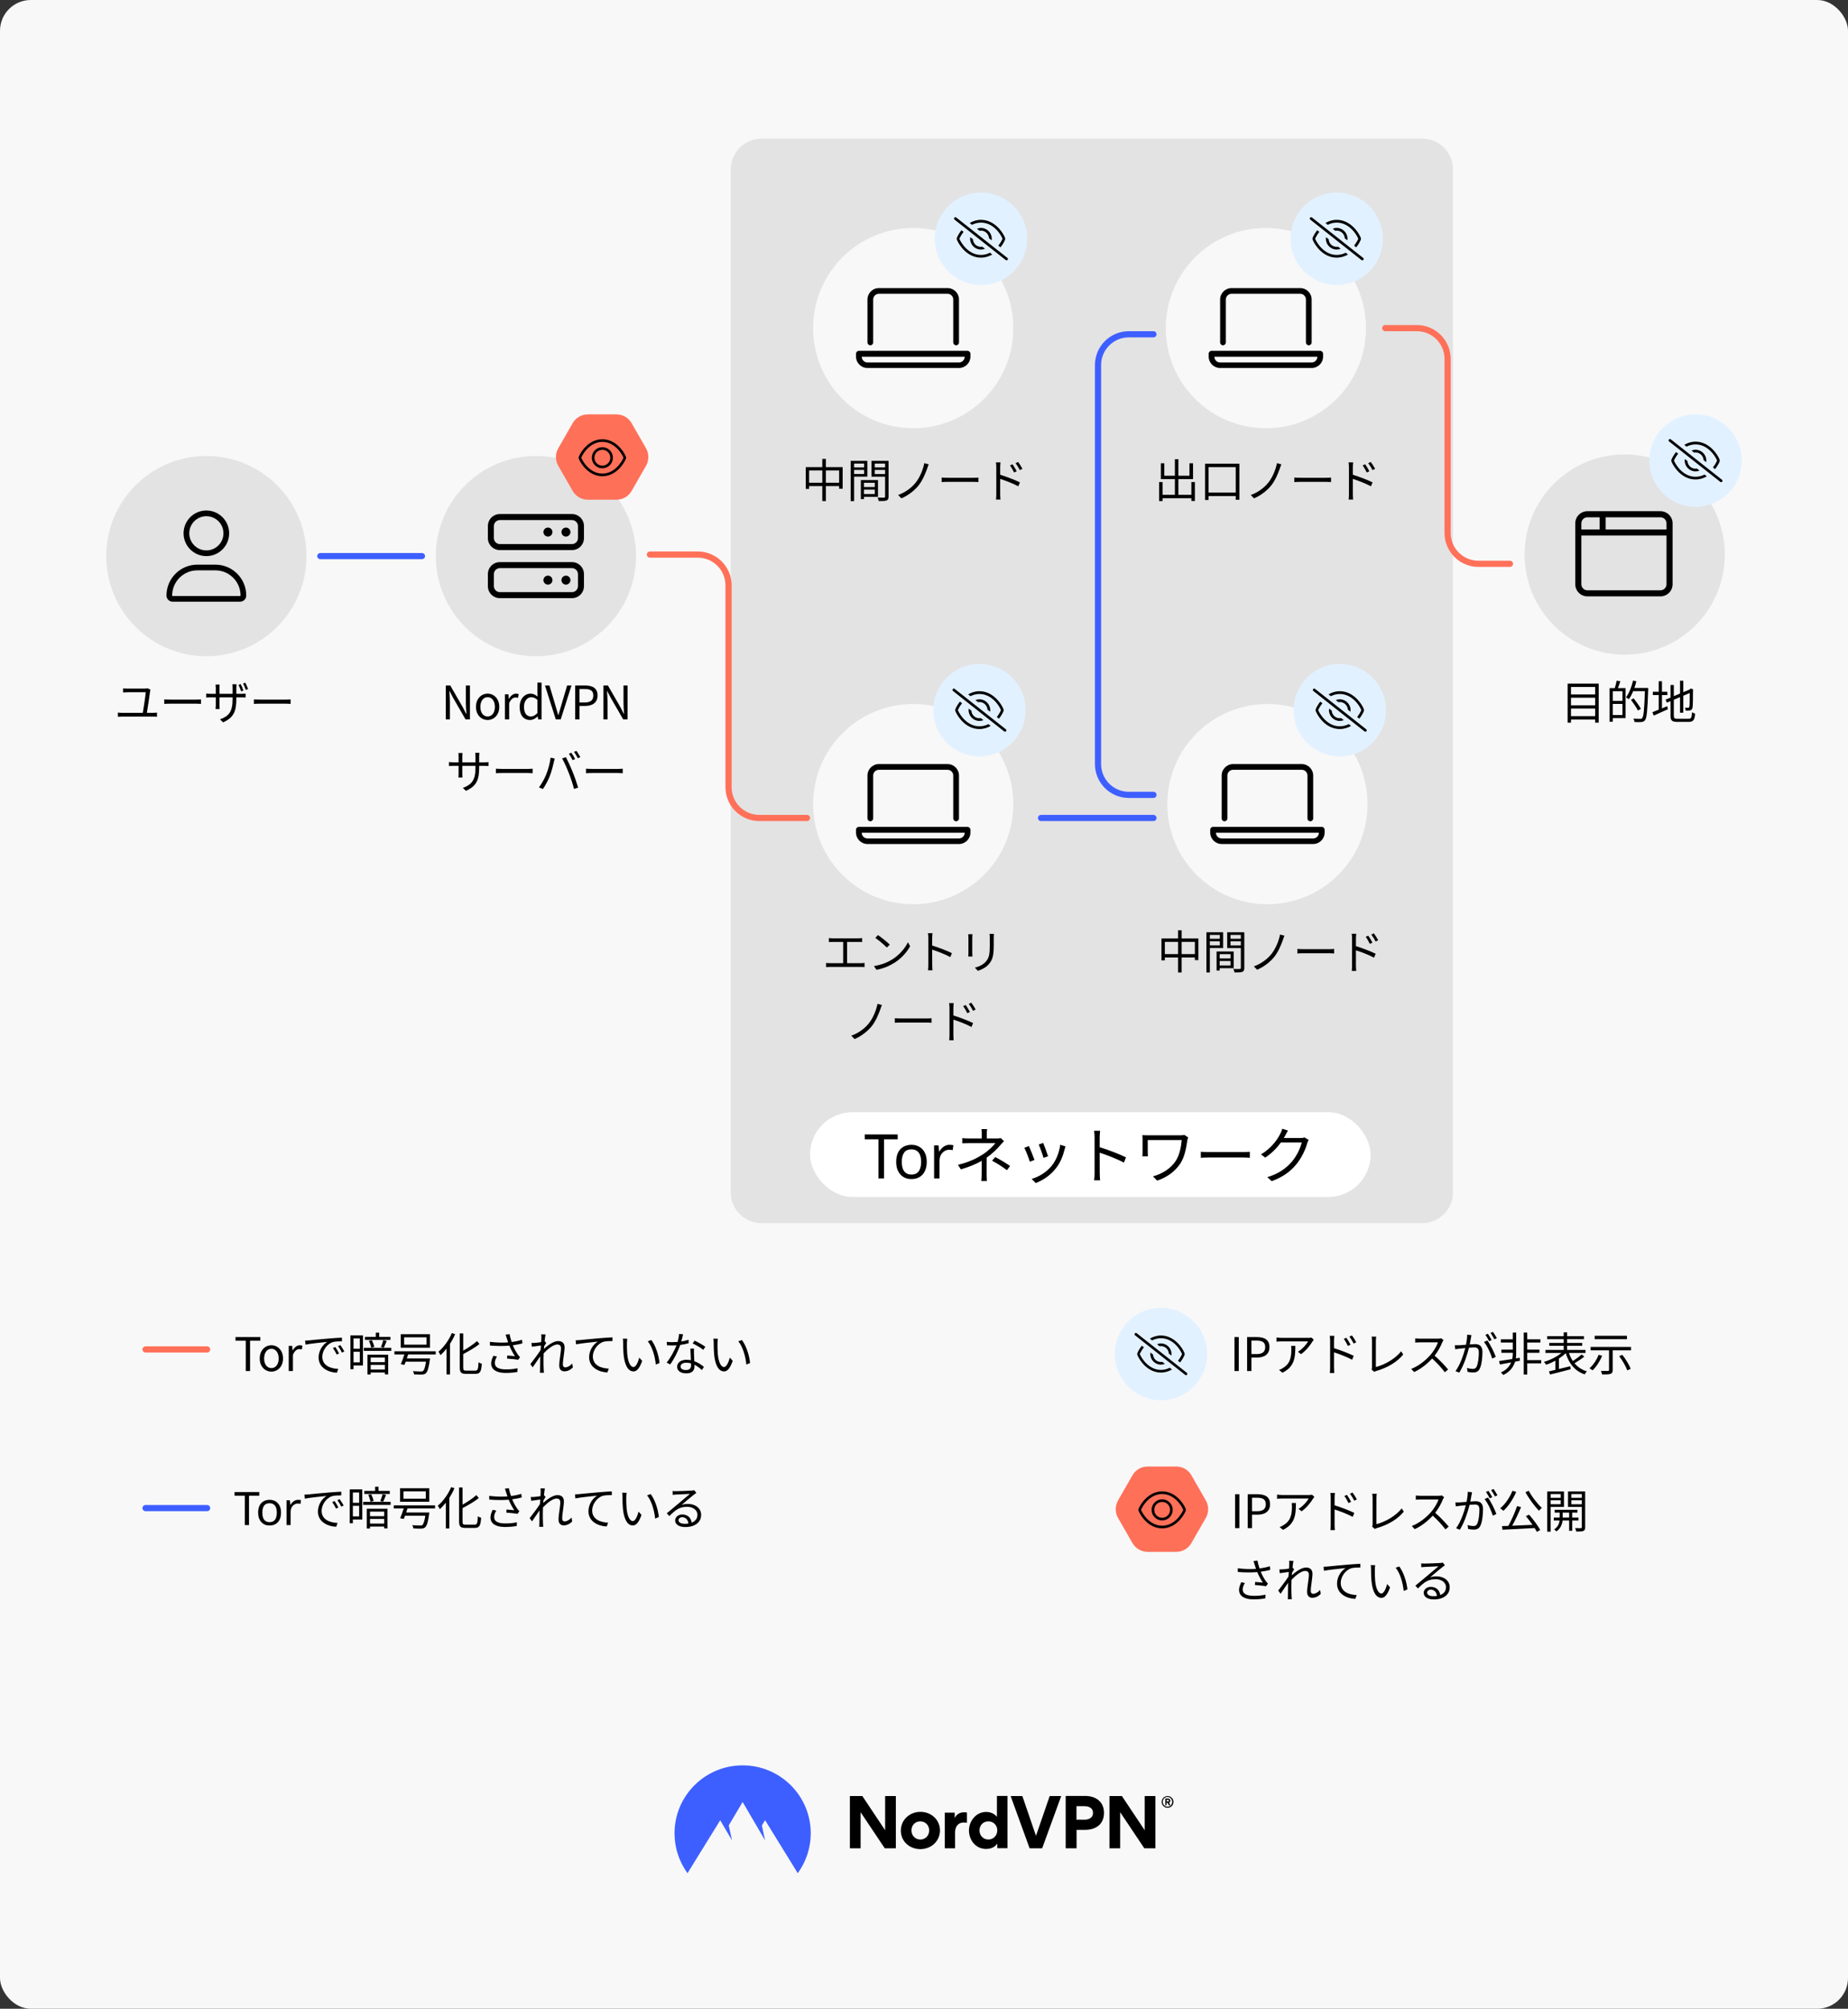 <svg fill="none" height="1304" viewBox="0 0 1200 1304" width="1200" xmlns="http://www.w3.org/2000/svg" xmlns:xlink="http://www.w3.org/1999/xlink"><rect x="0" y="0" width="1200" height="1304" fill="#333333" stroke="none"/><clipPath id="clip0_662_4030"><path d="M1083.5 281.499H1118.5V316.499H1083.5Z"/></clipPath><clipPath id="clip1_662_4030"><path d="M555.857 175.857H630.143V250.143H555.857Z"/></clipPath><clipPath id="clip2_662_4030"><path d="M555.857 484.857H630.143V559.143H555.857Z"/></clipPath><clipPath id="clip3_662_4030"><path d="M785.857 484.857H860.143V559.143H785.857Z"/></clipPath><clipPath id="clip4_662_4030"><path d="M784.857 175.857H859.143V250.143H784.857Z"/></clipPath><clipPath id="clip5_662_4030"><path d="M619.496 137.499H654.496V172.499H619.496Z"/></clipPath><clipPath id="clip6_662_4030"><path d="M618.496 443.499H653.496V478.499H618.496Z"/></clipPath><clipPath id="clip7_662_4030"><path d="M852.496 443.499H887.496V478.499H852.496Z"/></clipPath><clipPath id="clip8_662_4030"><path d="M850.496 137.499H885.496V172.499H850.496Z"/></clipPath><clipPath id="clip9_662_4030"><path d="M736.715 861.857H771.001V896.143H736.715Z"/></clipPath><rect fill="#f8f8f8" height="1304" rx="20" width="1200"/><rect fill="#f8f8f8" height="55" rx="27.5" width="374" x="524" y="676"/><path d="M474.5 110C474.5 98.954 483.454 90 494.5 90H923.5C934.546 90 943.5 98.954 943.5 110V774C943.5 785.046 934.546 794 923.5 794H494.5C483.454 794 474.5 785.046 474.5 774V110Z" fill="#e3e3e3"/><rect fill="#ffffff" height="55" rx="27.5" width="364" x="526" y="722"/><path d="M574.042 765H570.442V739.6H561.522V736.44H582.922V739.6H574.042V765ZM601.776 754.24C601.776 756.027 601.536 757.613 601.056 759 600.603 760.36 599.936 761.52 599.056 762.48 598.203 763.44 597.149 764.173 595.896 764.68 594.669 765.16 593.296 765.4 591.776 765.4 590.363 765.4 589.056 765.16 587.856 764.68 586.656 764.173 585.616 763.44 584.736 762.48 583.856 761.52 583.163 760.36 582.656 759 582.176 757.613 581.936 756.027 581.936 754.24 581.936 751.867 582.336 749.867 583.136 748.24 583.936 746.587 585.083 745.333 586.576 744.48 588.069 743.6 589.843 743.16 591.896 743.16 593.843 743.16 595.549 743.6 597.016 744.48 598.509 745.333 599.669 746.587 600.496 748.24 601.349 749.867 601.776 751.867 601.776 754.24ZM585.576 754.24C585.576 755.92 585.789 757.387 586.216 758.64 586.669 759.867 587.363 760.813 588.296 761.48 589.229 762.147 590.416 762.48 591.856 762.48 593.296 762.48 594.483 762.147 595.416 761.48 596.349 760.813 597.029 759.867 597.456 758.64 597.909 757.387 598.136 755.92 598.136 754.24 598.136 752.533 597.909 751.08 597.456 749.88 597.003 748.68 596.309 747.76 595.376 747.12 594.469 746.453 593.283 746.12 591.816 746.12 589.629 746.12 588.043 746.84 587.056 748.28 586.069 749.72 585.576 751.707 585.576 754.24ZM616.555 743.16C616.955 743.16 617.381 743.187 617.835 743.24 618.315 743.267 618.728 743.32 619.075 743.4L618.635 746.64C618.288 746.56 617.901 746.493 617.475 746.44 617.075 746.387 616.688 746.36 616.315 746.36 615.488 746.36 614.701 746.533 613.955 746.88 613.208 747.227 612.541 747.72 611.955 748.36 611.368 748.973 610.901 749.72 610.555 750.6 610.235 751.48 610.075 752.467 610.075 753.56V765H606.555V743.56H609.435L609.835 747.48H609.995C610.448 746.68 610.995 745.96 611.635 745.32 612.275 744.653 613.008 744.133 613.835 743.76 614.661 743.36 615.568 743.16 616.555 743.16ZM640.998 732.96C640.838 733.84 640.758 735.36 640.758 736.48V739.04H647.358C648.278 739.04 649.198 739 649.878 738.8L651.958 740.8C651.238 741.56 650.358 742.48 649.718 743.2 647.718 745.6 644.358 748.96 640.678 751.52 640.678 754.8 640.638 759.6 640.638 762.28 640.638 763.68 640.758 765.44 640.838 766.68H637.198C637.318 765.52 637.438 763.68 637.438 762.28 637.438 759.96 637.478 756.28 637.478 753.56 633.758 755.72 629.358 757.48 623.958 759.12L622.038 756.16C629.598 754.36 634.598 751.72 638.238 749.36 641.798 747.08 644.998 743.92 646.358 742.04H629.758C628.358 742.04 626.078 742.12 624.838 742.2V738.84C626.118 739 628.358 739.04 629.678 739.04H637.518V736.48C637.518 735.36 637.478 733.84 637.318 732.96H640.998ZM653.838 759.64C650.358 757.08 647.958 755.48 644.198 753.48L646.278 751.12C650.038 753.12 652.198 754.4 655.918 756.92L653.838 759.64ZM677.398 741.96C678.078 743.56 680.038 748.84 680.558 750.6L677.598 751.64C677.158 749.84 675.318 744.76 674.478 742.96L677.398 741.96ZM691.878 744.2C691.598 745.04 691.438 745.68 691.278 746.2 690.198 750.6 688.478 754.88 685.598 758.48 681.918 763.2 677.038 766.28 672.558 768L669.918 765.32C674.558 763.96 679.638 760.92 682.918 756.8 685.758 753.32 687.838 748.24 688.438 743.12L691.878 744.2ZM668.118 743.96C668.918 745.68 670.998 750.92 671.758 753L668.718 754.12C668.118 752.04 665.958 746.52 665.158 745.12L668.118 743.96ZM710.758 761.48V738.2C710.758 737.08 710.678 735.28 710.438 734.04H714.358C714.238 735.28 714.078 737 714.078 738.2 714.078 739.88 714.078 742.2 714.078 744.72 719.358 746.32 726.958 749.2 731.158 751.32L729.798 754.72C725.438 752.36 718.518 749.68 714.078 748.28 714.118 754.28 714.118 760.32 714.118 761.48 714.118 762.72 714.198 764.88 714.358 766.2H710.478C710.678 764.92 710.758 762.96 710.758 761.48ZM771.518 738.32C771.358 738.72 771.078 739.8 770.998 740.2 770.278 744.92 769.438 750.6 766.558 755.12 763.318 760.24 757.838 764.32 751.398 766.4L748.678 763.64C754.558 762.08 760.278 758.6 763.558 753.48 765.838 749.92 766.958 744.8 767.358 740.08H745.278V748.08C745.278 748.68 745.318 749.68 745.398 750.64H741.758C741.878 749.68 741.918 748.84 741.918 748.08V739.56C741.918 738.64 741.878 737.76 741.758 736.88 742.838 736.96 744.318 737 746.038 737H766.558C767.438 737 768.398 736.92 769.078 736.76L771.518 738.32ZM779.758 747.68C780.958 747.76 783.078 747.88 785.318 747.88H807.238C809.238 747.88 810.678 747.76 811.558 747.68V751.6C810.758 751.56 809.078 751.4 807.278 751.4H785.318C783.118 751.4 780.998 751.48 779.758 751.6V747.68ZM836.358 733.92C835.678 734.96 834.958 736.32 834.598 737.08 834.318 737.64 833.998 738.2 833.638 738.76H844.478C845.558 738.76 846.438 738.64 847.078 738.36L849.758 740C849.438 740.56 849.038 741.48 848.838 742.12 847.758 746.16 845.278 751.56 841.718 755.88 838.078 760.32 833.318 764 825.798 766.76L822.918 764.16C830.238 762 835.238 758.36 838.878 754.12 841.998 750.44 844.438 745.28 845.278 741.64H831.758C829.318 745 825.958 748.56 821.598 751.48L818.838 749.4C825.718 745.28 829.678 739.48 831.398 735.88 831.798 735.2 832.398 733.76 832.638 732.72L836.358 733.92Z" fill="#000000"/><circle cx="1055" cy="360" fill="#e3e3e3" r="65"/><path d="M1015 320H1094V399H1015Z" fill="#e3e3e3"/><path d="M1022.9 339.75C1022.9 335.386 1026.44 331.85 1030.8 331.85H1078.2C1082.56 331.85 1086.1 335.386 1086.1 339.75V379.25C1086.1 383.607 1082.56 387.15 1078.2 387.15H1030.8C1026.44 387.15 1022.9 383.607 1022.9 379.25V339.75ZM1042.65 343.7H1082.15V339.75C1082.15 337.569 1080.38 335.8 1078.2 335.8H1042.65V343.7ZM1038.7 335.8H1030.8C1028.62 335.8 1026.85 337.569 1026.85 339.75V343.7H1038.7V335.8ZM1026.85 347.65V379.25C1026.85 381.435 1028.62 383.2 1030.8 383.2H1078.2C1080.38 383.2 1082.15 381.435 1082.15 379.25V347.65H1026.85Z" fill="#000000"/><path d="M97.713 447.71C97.593 448.01 97.503 448.46 97.473 448.7 97.143 451.52 95.883 459.53 95.373 462.74H99.453C100.353 462.74 101.193 462.65 101.943 462.56V465.29C101.163 465.2 100.053 465.17 99.453 465.17H79.203C78.363 465.17 77.493 465.2 76.563 465.29V462.56C77.463 462.68 78.363 462.74 79.203 462.74H92.733C93.273 459.53 94.533 451.49 94.623 449.39H82.803C81.693 449.39 80.883 449.45 79.923 449.51V446.84C80.823 446.96 81.783 447.02 82.773 447.02H93.843C94.443 447.02 95.343 446.9 95.703 446.75L97.713 447.71ZM106.653 454.01C107.553 454.07 109.143 454.16 110.823 454.16H127.263C128.763 454.16 129.843 454.07 130.503 454.01V456.95C129.903 456.92 128.643 456.8 127.293 456.8H110.823C109.173 456.8 107.583 456.86 106.653 456.95V454.01ZM156.317 444.11C156.857 445.19 157.667 447.05 158.057 448.28L156.587 448.79C156.137 447.5 155.447 445.7 154.877 444.56L156.317 444.11ZM159.287 443.21C159.857 444.29 160.667 446.12 161.087 447.35L159.617 447.83C159.137 446.51 158.447 444.77 157.847 443.66L159.287 443.21ZM153.467 453.74C153.467 461.72 151.727 465.86 144.887 468.92L142.877 467C148.337 464.93 151.037 462.35 151.037 453.95V452.69H142.517V457.55C142.517 458.66 142.607 459.98 142.637 460.25H139.967C139.997 459.98 140.117 458.69 140.117 457.55V452.69H136.877C135.557 452.69 134.207 452.78 133.877 452.81V450.2C134.147 450.26 135.617 450.41 136.877 450.41H140.117V446.57C140.117 445.91 140.057 445.07 139.967 444.38H142.637C142.607 444.65 142.517 445.52 142.517 446.54V450.41H151.037V446.66C151.037 445.46 150.947 444.47 150.917 444.2H153.617C153.587 444.5 153.467 445.46 153.467 446.66V450.41H156.737C158.087 450.41 159.077 450.32 159.497 450.23V452.78C159.167 452.75 158.087 452.69 156.767 452.69H153.467V453.74ZM164.867 454.01C165.767 454.07 167.357 454.16 169.037 454.16H185.477C186.977 454.16 188.057 454.07 188.717 454.01V456.95C188.117 456.92 186.857 456.8 185.507 456.8H169.037C167.387 456.8 165.797 456.86 164.867 456.95V454.01Z" fill="#000000"/><path d="M289.491 467V444.98H292.371L300.381 458.87 302.721 463.4H302.871C302.721 461.18 302.511 458.72 302.511 456.44V444.98H305.151V467H302.301L294.291 453.11 291.921 448.58H291.801C291.921 450.8 292.131 453.14 292.131 455.45V467H289.491ZM316.632 467.39C312.642 467.39 309.072 464.27 309.072 458.87 309.072 453.44 312.642 450.29 316.632 450.29 320.622 450.29 324.192 453.44 324.192 458.87 324.192 464.27 320.622 467.39 316.632 467.39ZM316.632 465.11C319.452 465.11 321.372 462.62 321.372 458.87 321.372 455.12 319.452 452.57 316.632 452.57 313.812 452.57 311.922 455.12 311.922 458.87 311.922 462.62 313.812 465.11 316.632 465.11ZM327.895 467V450.71H330.145L330.385 453.68H330.475C331.615 451.61 333.265 450.29 335.095 450.29 335.815 450.29 336.325 450.38 336.835 450.65L336.325 453.05C335.785 452.84 335.395 452.78 334.735 452.78 333.385 452.78 331.705 453.74 330.625 456.53V467H327.895ZM344.154 467.39C340.074 467.39 337.434 464.3 337.434 458.87 337.434 453.59 340.764 450.29 344.484 450.29 346.404 450.29 347.634 451.01 349.074 452.21L348.954 449.39V443.12H351.654V467H349.434L349.194 465.08H349.104C347.814 466.34 346.104 467.39 344.154 467.39ZM344.754 465.11C346.254 465.11 347.574 464.36 348.954 462.86V454.31C347.544 453.08 346.314 452.6 344.964 452.6 342.324 452.6 340.254 455.12 340.254 458.84 340.254 462.77 341.874 465.11 344.754 465.11ZM360.897 467 353.877 444.98H356.787L360.357 456.92C361.137 459.5 361.647 461.6 362.487 464.18H362.607C363.417 461.6 363.957 459.5 364.737 456.92L368.277 444.98H371.097L364.107 467H360.897ZM373.503 467V444.98H379.803C384.723 444.98 388.023 446.66 388.023 451.46 388.023 456.11 384.753 458.27 379.923 458.27H376.293V467H373.503ZM376.293 456.02H379.563C383.433 456.02 385.263 454.61 385.263 451.46 385.263 448.28 383.313 447.26 379.443 447.26H376.293V456.02ZM391.858 467V444.98H394.738L402.748 458.87 405.088 463.4H405.238C405.088 461.18 404.878 458.72 404.878 456.44V444.98H407.518V467H404.668L396.658 453.11 394.288 448.58H394.168C394.288 450.8 394.498 453.14 394.498 455.45V467H391.858ZM311.146 498.23C311.146 506.21 309.436 510.32 302.566 513.38L300.556 511.49C306.016 509.39 308.746 506.81 308.746 498.41V497.15H300.196V502.01C300.196 503.12 300.286 504.44 300.316 504.74H297.676C297.706 504.44 297.796 503.15 297.796 502.01V497.15H294.556C293.266 497.15 291.916 497.24 291.556 497.27V494.66C291.826 494.72 293.296 494.87 294.556 494.87H297.796V491.03C297.796 490.4 297.766 489.53 297.676 488.84H300.346C300.316 489.14 300.196 489.98 300.196 491.03V494.87H308.746V491.12C308.746 489.95 308.656 488.96 308.596 488.66H311.296C311.266 488.96 311.146 489.95 311.146 491.12V494.87H314.446C315.766 494.87 316.786 494.78 317.206 494.72V497.24C316.876 497.21 315.766 497.15 314.446 497.15H311.146V498.23ZM322.006 499.01C322.906 499.07 324.496 499.16 326.176 499.16H342.616C344.116 499.16 345.196 499.07 345.856 499.01V501.95C345.256 501.92 343.996 501.8 342.646 501.8H326.176C324.526 501.8 322.936 501.86 322.006 501.95V499.01ZM371.004 488.63C371.754 489.68 372.864 491.51 373.464 492.74L371.844 493.46C371.244 492.23 370.224 490.43 369.414 489.29L371.004 488.63ZM374.304 487.43C375.114 488.51 376.254 490.4 376.824 491.51L375.204 492.23C374.544 490.91 373.584 489.23 372.714 488.09L374.304 487.43ZM354.594 502.97C355.884 499.88 357.144 495.32 357.534 491.84L360.204 492.41C360.024 493.07 359.784 493.94 359.664 494.57 359.244 496.46 358.194 500.9 356.934 503.96 355.824 506.72 354.204 509.81 352.524 512.21L349.974 511.13C351.864 508.64 353.544 505.49 354.594 502.97ZM369.354 501.83C368.154 498.74 366.324 494.57 365.004 492.35L367.434 491.54C368.634 493.7 370.554 497.84 371.814 501.02 373.044 503.99 374.634 508.58 375.414 511.28L372.744 512.15C371.994 509.09 370.614 505.04 369.354 501.83ZM380.514 499.01C381.414 499.07 383.004 499.16 384.684 499.16H401.124C402.624 499.16 403.704 499.07 404.364 499.01V501.95C403.764 501.92 402.504 501.8 401.154 501.8H384.684C383.034 501.8 381.444 501.86 380.514 501.95V499.01Z" fill="#000000"/><path d="M1020.12 464.9H1035.81V459.98H1020.12V464.9ZM1035.81 452.93H1020.12V457.85H1035.81V452.93ZM1035.81 445.94H1020.12V450.8H1035.81V445.94ZM1017.93 443.78H1038.12V469.13H1035.81V467.09H1020.12V469.13H1017.93V443.78ZM1053.54 454.97V448.7H1047.24V454.97H1053.54ZM1047.24 464.15H1053.54V456.95H1047.24V464.15ZM1049.76 441.83 1052.16 442.28C1051.65 443.75 1051.11 445.4 1050.6 446.69H1055.58V466.16H1047.24V468.53H1045.2V446.69H1048.56C1049.01 445.25 1049.55 443.24 1049.76 441.83ZM1070.25 446.6V447.74C1069.77 461.42 1069.38 466.04 1068.18 467.51 1067.52 468.35 1066.83 468.62 1065.81 468.71 1064.76 468.83 1063.05 468.77 1061.37 468.68 1061.31 468.02 1061.04 467.12 1060.62 466.49 1062.57 466.67 1064.37 466.67 1065.06 466.67 1065.66 466.67 1065.99 466.61 1066.29 466.22 1067.28 465.17 1067.73 460.61 1068.12 448.67H1060.5C1059.66 450.68 1058.73 452.51 1057.68 453.92 1057.29 453.56 1056.33 452.96 1055.85 452.66 1057.86 450.02 1059.48 445.88 1060.44 441.77L1062.57 442.28C1062.21 443.75 1061.79 445.19 1061.28 446.6H1070.25ZM1065.51 460.1 1063.62 461.27C1062.72 459.47 1060.71 456.5 1059.06 454.34L1060.8 453.32C1062.48 455.45 1064.55 458.33 1065.51 460.1ZM1079.19 451.19V459.86C1080.3 459.38 1081.44 458.87 1082.61 458.42L1083.06 460.4C1079.88 461.87 1076.49 463.37 1073.85 464.54L1072.98 462.32C1074.09 461.93 1075.53 461.36 1077.09 460.7V451.19H1073.25V449.06H1077.09V442.25H1079.19V449.06H1082.7V451.19H1079.19ZM1089.24 466.61H1096.47C1098.21 466.61 1098.51 465.8 1098.72 462.35 1099.26 462.74 1100.1 463.1 1100.73 463.22 1100.37 467.3 1099.68 468.62 1096.53 468.62H1089.18C1085.79 468.62 1084.77 467.81 1084.77 464.6V455.15L1082.4 456.14 1081.53 454.19 1084.77 452.84V444.68H1086.9V451.91L1090.92 450.23V441.89H1093.05V449.33L1097.01 447.68 1097.49 447.26 1097.91 446.93 1099.47 447.53 1099.35 447.95C1099.35 453.56 1099.29 458.03 1099.05 459.17 1098.9 460.4 1098.3 460.94 1097.46 461.15 1096.62 461.36 1095.48 461.36 1094.64 461.36 1094.55 460.76 1094.37 459.92 1094.1 459.44 1094.82 459.47 1095.78 459.47 1096.11 459.47 1096.56 459.47 1096.86 459.35 1097.01 458.69 1097.16 457.97 1097.22 454.64 1097.22 449.87L1093.05 451.64V462.65H1090.92V452.54L1086.9 454.25V464.63C1086.9 466.22 1087.29 466.61 1089.24 466.61Z" fill="#000000"/><path d="M536.28 313.37H544.89V305.42H536.28V313.37ZM525.39 313.37H533.97V305.42H525.39V313.37ZM536.28 303.23H547.17V317.27H544.89V315.56H536.28V325.28H533.97V315.56H525.39V317.42H523.2V303.23H533.97V297.89H536.28V303.23ZM561.09 300.92H554.61V303.41H561.09V300.92ZM554.61 307.7H561.09V305.06H554.61V307.7ZM563.22 309.41H554.61V325.31H552.39V299.18H563.22V309.41ZM568.05 313.4H561V316.16H568.05V313.4ZM561 320.75H568.05V317.84H561V320.75ZM570.12 322.52H561V324.02H558.99V311.66H570.12V322.52ZM568.02 307.73H574.74V305.06H568.02V307.73ZM574.74 300.92H568.02V303.41H574.74V300.92ZM576.99 299.18V322.34C576.99 323.75 576.66 324.5 575.67 324.89 574.71 325.25 573.12 325.28 570.63 325.28 570.54 324.65 570.18 323.6 569.85 323 571.68 323.09 573.51 323.06 574.05 323.03 574.56 323.03 574.74 322.85 574.74 322.31V309.44H565.89V299.18H576.99ZM603.06 301.43C602.7 302.21 602.34 303.29 602.1 304.04 600.93 307.31 599.13 311.72 596.61 314.96 593.88 318.41 589.59 321.74 585.3 323.51L583.2 321.32C587.67 319.76 591.81 316.76 594.54 313.37 597.33 309.89 599.34 304.97 600.21 300.65L603.06 301.43ZM611.46 310.01C612.36 310.07 613.95 310.16 615.63 310.16H632.07C633.57 310.16 634.65 310.07 635.31 310.01V312.95C634.71 312.92 633.45 312.8 632.1 312.8H615.63C613.98 312.8 612.39 312.86 611.46 312.95V310.01ZM657.48 301.4C658.23 302.51 659.52 304.52 660.21 305.93L658.5 306.71C657.75 305.15 656.82 303.5 655.83 302.15L657.48 301.4ZM661.11 299.9C661.89 300.95 663.21 302.96 663.93 304.34L662.25 305.18C661.44 303.59 660.48 302 659.46 300.68L661.11 299.9ZM646.95 320.75V303.29C646.95 302.45 646.89 301.1 646.71 300.17H649.68C649.56 301.1 649.47 302.39 649.47 303.29V308.18C653.43 309.41 659.1 311.54 662.28 313.13L661.23 315.68C657.99 313.91 652.8 311.93 649.47 310.88V320.75C649.47 321.71 649.56 323.33 649.65 324.29H646.77C646.89 323.33 646.95 321.86 646.95 320.75Z" fill="#000000"/><path d="M767.28 619.37H775.89V611.42H767.28V619.37ZM756.39 619.37H764.97V611.42H756.39V619.37ZM767.28 609.23H778.17V623.27H775.89V621.56H767.28V631.28H764.97V621.56H756.39V623.42H754.2V609.23H764.97V603.89H767.28V609.23ZM792.09 606.92H785.61V609.41H792.09V606.92ZM785.61 613.7H792.09V611.06H785.61V613.7ZM794.22 615.41H785.61V631.31H783.39V605.18H794.22V615.41ZM799.05 619.4H792V622.16H799.05V619.4ZM792 626.75H799.05V623.84H792V626.75ZM801.12 628.52H792V630.02H789.99V617.66H801.12V628.52ZM799.02 613.73H805.74V611.06H799.02V613.73ZM805.74 606.92H799.02V609.41H805.74V606.92ZM807.99 605.18V628.34C807.99 629.75 807.66 630.5 806.67 630.89 805.71 631.25 804.12 631.28 801.63 631.28 801.54 630.65 801.18 629.6 800.85 629 802.68 629.09 804.51 629.06 805.05 629.03 805.56 629.03 805.74 628.85 805.74 628.31V615.44H796.89V605.18H807.99ZM834.06 607.43C833.7 608.21 833.34 609.29 833.1 610.04 831.93 613.31 830.13 617.72 827.61 620.96 824.88 624.41 820.59 627.74 816.3 629.51L814.2 627.32C818.67 625.76 822.81 622.76 825.54 619.37 828.33 615.89 830.34 610.97 831.21 606.65L834.06 607.43ZM842.46 616.01C843.36 616.07 844.95 616.16 846.63 616.16H863.07C864.57 616.16 865.65 616.07 866.31 616.01V618.95C865.71 618.92 864.45 618.8 863.1 618.8H846.63C844.98 618.8 843.39 618.86 842.46 618.95V616.01ZM888.48 607.4C889.23 608.51 890.52 610.52 891.21 611.93L889.5 612.71C888.75 611.15 887.82 609.5 886.83 608.15L888.48 607.4ZM892.11 605.9C892.89 606.95 894.21 608.96 894.93 610.34L893.25 611.18C892.44 609.59 891.48 608 890.46 606.68L892.11 605.9ZM877.95 626.75V609.29C877.95 608.45 877.89 607.1 877.71 606.17H880.68C880.56 607.1 880.47 608.39 880.47 609.29V614.18C884.43 615.41 890.1 617.54 893.28 619.13L892.23 621.68C888.99 619.91 883.8 617.93 880.47 616.88V626.75C880.47 627.71 880.56 629.33 880.65 630.29H877.77C877.89 629.33 877.95 627.86 877.95 626.75Z" fill="#000000"/><path d="M773.62 312.92H775.9V325.22H773.62V323.42H754.9V325.28H752.68V312.92H754.9V321.23H762.91V311H753.82V300.74H756.04V308.84H762.91V298.07H765.19V308.84H772.39V300.74H774.7V311H765.19V321.23H773.62V312.92ZM784.78 319.76H802.42V303.23H784.78V319.76ZM782.53 301.01H804.79V324.41H802.42V322.01H784.78V324.56H782.53V301.01ZM832.06 301.43C831.7 302.21 831.34 303.29 831.1 304.04 829.93 307.31 828.13 311.72 825.61 314.96 822.88 318.41 818.59 321.74 814.3 323.51L812.2 321.32C816.67 319.76 820.81 316.76 823.54 313.37 826.33 309.89 828.34 304.97 829.21 300.65L832.06 301.43ZM840.46 310.01C841.36 310.07 842.95 310.16 844.63 310.16H861.07C862.57 310.16 863.65 310.07 864.31 310.01V312.95C863.71 312.92 862.45 312.8 861.1 312.8H844.63C842.98 312.8 841.39 312.86 840.46 312.95V310.01ZM886.48 301.4C887.23 302.51 888.52 304.52 889.21 305.93L887.5 306.71C886.75 305.15 885.82 303.5 884.83 302.15L886.48 301.4ZM890.11 299.9C890.89 300.95 892.21 302.96 892.93 304.34L891.25 305.18C890.44 303.59 889.48 302 888.46 300.68L890.11 299.9ZM875.95 320.75V303.29C875.95 302.45 875.89 301.1 875.71 300.17H878.68C878.56 301.1 878.47 302.39 878.47 303.29V308.18C882.43 309.41 888.1 311.54 891.28 313.13L890.23 315.68C886.99 313.91 881.8 311.93 878.47 310.88V320.75C878.47 321.71 878.56 323.33 878.65 324.29H875.77C875.89 323.33 875.95 321.86 875.95 320.75Z" fill="#000000"/><path d="M538.25 608.93C539.03 609.05 540.17 609.11 540.77 609.11H557.27C558.17 609.11 559.1 609.02 559.82 608.93V611.57C559.07 611.48 558.11 611.45 557.27 611.45H550.07V625.25H558.89C559.79 625.25 560.6 625.16 561.38 625.07V627.8C560.57 627.68 559.49 627.68 558.89 627.68H539.06C538.25 627.68 537.35 627.71 536.42 627.8V625.07C537.32 625.19 538.25 625.25 539.06 625.25H547.52V611.45H540.77C540.2 611.45 539 611.48 538.25 611.57V608.93ZM570.11 607.01C572.24 608.42 576.08 611.54 577.76 613.22L575.87 615.11C574.37 613.55 570.62 610.34 568.4 608.84L570.11 607.01ZM567.53 627.11C572.78 626.33 576.68 624.5 579.53 622.73 584.15 619.82 587.81 615.38 589.55 611.69L590.99 614.24C588.95 617.99 585.44 622.07 580.91 624.92 577.91 626.81 574.13 628.64 569.12 629.57L567.53 627.11ZM602.81 626.36V608.9C602.81 608.06 602.75 606.71 602.57 605.78H605.51C605.42 606.71 605.3 608 605.3 608.9 605.3 610.16 605.3 611.9 605.3 613.79 609.26 614.99 614.96 617.15 618.11 618.74L617.09 621.29C613.82 619.52 608.63 617.51 605.3 616.46 605.33 620.96 605.33 625.49 605.33 626.36 605.33 627.29 605.39 628.91 605.51 629.9H602.6C602.75 628.94 602.81 627.47 602.81 626.36ZM645.38 606.23C645.32 606.98 645.29 607.82 645.29 608.84V613.7C645.29 620.9 644.3 623.27 642.14 625.85 640.19 628.19 637.19 629.48 635 630.23L633.05 628.16C635.81 627.47 638.36 626.27 640.22 624.17 642.35 621.68 642.71 619.25 642.71 613.58V608.84C642.71 607.82 642.65 606.98 642.56 606.23H645.38ZM631.46 606.47C631.4 607.04 631.34 607.91 631.34 608.63V618.65C631.34 619.4 631.4 620.39 631.46 620.93H628.7C628.76 620.48 628.85 619.52 628.85 618.62V608.63C628.85 608.09 628.79 607.04 628.73 606.47H631.46ZM572.66 652.43C572.3 653.21 571.94 654.29 571.7 655.04 570.53 658.31 568.73 662.72 566.21 665.96 563.48 669.41 559.19 672.74 554.9 674.51L552.8 672.32C557.27 670.76 561.41 667.76 564.14 664.37 566.93 660.89 568.94 655.97 569.81 651.65L572.66 652.43ZM581.06 661.01C581.96 661.07 583.55 661.16 585.23 661.16H601.67C603.17 661.16 604.25 661.07 604.91 661.01V663.95C604.31 663.92 603.05 663.8 601.7 663.8H585.23C583.58 663.8 581.99 663.86 581.06 663.95V661.01ZM627.08 652.4C627.83 653.51 629.12 655.52 629.81 656.93L628.1 657.71C627.35 656.15 626.42 654.5 625.43 653.15L627.08 652.4ZM630.71 650.9C631.49 651.95 632.81 653.96 633.53 655.34L631.85 656.18C631.04 654.59 630.08 653 629.06 651.68L630.71 650.9ZM616.55 671.75V654.29C616.55 653.45 616.49 652.1 616.31 651.17H619.28C619.16 652.1 619.07 653.39 619.07 654.29V659.18C623.03 660.41 628.7 662.54 631.88 664.13L630.83 666.68C627.59 664.91 622.4 662.93 619.07 661.88V671.75C619.07 672.71 619.16 674.33 619.25 675.29H616.37C616.49 674.33 616.55 672.86 616.55 671.75Z" fill="#000000"/><path d="M899.5 213H916 920C931.046 213 940 221.954 940 233V346C940 357.046 948.954 366 960 366H980.5" stroke="#ff7059" stroke-linecap="round" stroke-width="4"/><path d="M208 361H274" stroke="#3e5fff" stroke-linecap="round" stroke-width="4"/><circle cx="1101" cy="299" fill="#e2f1ff" r="30"/><g clip-path="url(#clip0_662_4030)"><path d="M1118.17 311.434C1118.55 311.735 1118.61 312.238 1118.31 312.665 1118.01 313.048 1117.46 313.108 1117.08 312.813L1083.83 286.56C1083.45 286.261 1083.39 285.711 1083.69 285.331 1083.99 284.952 1084.54 284.887 1084.92 285.187L1118.17 311.434ZM1116.61 299.671C1116.06 301.017 1115.07 302.788 1113.67 304.538L1112.29 303.456C1113.58 301.793 1114.5 300.207 1115 298.999 1114.27 297.199 1112.7 294.574 1110.34 292.436 1107.98 290.248 1104.85 288.499 1101 288.499 1098.82 288.499 1096.88 289.057 1095.17 289.937L1093.68 288.76C1095.75 287.558 1098.2 286.699 1101 286.699 1105.42 286.699 1108.96 288.763 1111.53 291.156 1114.09 293.53 1115.8 296.324 1116.61 298.326 1116.79 298.758 1116.79 299.239 1116.61 299.671ZM1088.33 293.459 1089.71 294.542C1088.41 296.155 1087.5 297.79 1086.95 298.949 1087.73 300.749 1089.3 303.374 1091.66 305.561 1094.02 307.749 1097.15 309.499 1100.95 309.499 1103.18 309.499 1105.12 308.941 1106.83 308.06L1108.32 309.236C1106.2 310.439 1103.8 311.249 1100.95 311.249 1096.58 311.249 1093.04 309.236 1090.47 306.841 1087.91 304.418 1086.2 301.624 1085.38 299.671 1085.21 299.239 1085.21 298.758 1085.38 298.326 1085.95 296.981 1086.93 295.209 1088.33 293.459ZM1093.95 298.949C1093.95 298.654 1094.03 298.32 1094.07 297.987L1095.76 299.321C1095.92 302.072 1098.16 304.249 1100.95 304.249 1101.31 304.249 1101.61 304.221 1101.9 304.172L1103.59 305.501C1102.79 305.824 1101.91 305.999 1100.95 305.999 1097.13 305.999 1093.95 302.865 1093.95 298.949ZM1108 298.949C1108 299.343 1107.97 299.677 1107.93 300.01L1106.24 298.676C1106.07 295.925 1103.79 293.699 1100.95 293.699 1100.69 293.699 1100.39 293.776 1100.1 293.825L1098.41 292.496C1099.21 292.174 1100.09 291.949 1100.95 291.949 1104.87 291.949 1108 295.132 1108 298.949Z" fill="#000000"/></g><path d="M524 531H493.079C482.033 531 473.079 522.046 473.079 511V380C473.079 368.954 464.125 360 453.079 360H422" stroke="#ff7059" stroke-linecap="round" stroke-width="4"/><path d="M676 531H749" stroke="#3e5fff" stroke-linecap="round" stroke-width="4"/><path d="M749 217H733C721.954 217 713 225.954 713 237V496C713 507.046 721.954 516 733 516H749" stroke="#3e5fff" stroke-linecap="round" stroke-width="4"/><circle cx="593" cy="213" fill="#f8f8f8" r="65"/><g clip-path="url(#clip1_662_4030)"><path d="M628.286 227.753H557.714C556.699 227.753 555.857 228.594 555.857 229.61V231.467C555.857 235.558 559.194 238.896 563.286 238.896H622.714C626.806 238.896 630.143 235.558 630.143 231.467V229.61C630.143 228.693 629.307 227.753 628.286 227.753ZM622.714 235.286H563.286C561.238 235.286 559.571 233.619 559.571 231.571H626.429C626.429 233.614 624.757 235.286 622.714 235.286ZM565.143 224.143C566.169 224.143 567 223.307 567 222.286V194.429C567 192.379 568.667 190.714 570.714 190.714H615.286C617.333 190.714 619 192.379 619 194.429V222.286C619 223.312 619.831 224.143 620.857 224.143 621.884 224.143 622.714 223.312 622.714 222.286V194.429C622.714 190.334 619.383 187 615.286 187H570.714C566.617 187 563.286 190.334 563.286 194.429V222.286C563.286 223.307 564.117 224.143 565.143 224.143Z" fill="#000000"/></g><circle cx="593" cy="522" fill="#f8f8f8" r="65"/><g clip-path="url(#clip2_662_4030)"><path d="M628.286 536.753H557.714C556.699 536.753 555.857 537.594 555.857 538.61V540.467C555.857 544.558 559.194 547.896 563.286 547.896H622.714C626.806 547.896 630.143 544.558 630.143 540.467V538.61C630.143 537.693 629.307 536.753 628.286 536.753ZM622.714 544.286H563.286C561.238 544.286 559.571 542.619 559.571 540.571H626.429C626.429 542.614 624.757 544.286 622.714 544.286ZM565.143 533.143C566.169 533.143 567 532.307 567 531.286V503.429C567 501.379 568.667 499.714 570.714 499.714H615.286C617.333 499.714 619 501.379 619 503.429V531.286C619 532.312 619.831 533.143 620.857 533.143 621.884 533.143 622.714 532.312 622.714 531.286V503.429C622.714 499.334 619.383 496 615.286 496H570.714C566.617 496 563.286 499.334 563.286 503.429V531.286C563.286 532.307 564.117 533.143 565.143 533.143Z" fill="#000000"/></g><circle cx="823" cy="522" fill="#f8f8f8" r="65"/><g clip-path="url(#clip3_662_4030)"><path d="M858.286 536.753H787.714C786.699 536.753 785.857 537.594 785.857 538.61V540.467C785.857 544.558 789.194 547.896 793.286 547.896H852.714C856.806 547.896 860.143 544.558 860.143 540.467V538.61C860.143 537.693 859.307 536.753 858.286 536.753ZM852.714 544.286H793.286C791.238 544.286 789.571 542.619 789.571 540.571H856.429C856.429 542.614 854.757 544.286 852.714 544.286ZM795.143 533.143C796.169 533.143 797 532.307 797 531.286V503.429C797 501.379 798.667 499.714 800.714 499.714H845.286C847.333 499.714 849 501.379 849 503.429V531.286C849 532.312 849.831 533.143 850.857 533.143 851.884 533.143 852.714 532.312 852.714 531.286V503.429C852.714 499.334 849.383 496 845.286 496H800.714C796.617 496 793.286 499.334 793.286 503.429V531.286C793.286 532.307 794.117 533.143 795.143 533.143Z" fill="#000000"/></g><circle cx="822" cy="213" fill="#f8f8f8" r="65"/><g clip-path="url(#clip4_662_4030)"><path d="M857.286 227.753H786.714C785.699 227.753 784.857 228.594 784.857 229.61V231.467C784.857 235.558 788.194 238.896 792.286 238.896H851.714C855.806 238.896 859.143 235.558 859.143 231.467V229.61C859.143 228.693 858.307 227.753 857.286 227.753ZM851.714 235.286H792.286C790.238 235.286 788.571 233.619 788.571 231.571H855.429C855.429 233.614 853.757 235.286 851.714 235.286ZM794.143 224.143C795.169 224.143 796 223.307 796 222.286V194.429C796 192.379 797.667 190.714 799.714 190.714H844.286C846.333 190.714 848 192.379 848 194.429V222.286C848 223.312 848.831 224.143 849.857 224.143 850.884 224.143 851.714 223.312 851.714 222.286V194.429C851.714 190.334 848.383 187 844.286 187H799.714C795.617 187 792.286 190.334 792.286 194.429V222.286C792.286 223.307 793.117 224.143 794.143 224.143Z" fill="#000000"/></g><circle cx="637" cy="155" fill="#e2f1ff" r="30"/><g clip-path="url(#clip5_662_4030)"><path d="M0 0H35V35H0Z" fill="#e2f1ff" transform="matrix(1 0 0 1 619.496 137.499)"/><path d="M654.162 167.435C654.545 167.736 654.605 168.239 654.31 168.665 654.009 169.048 653.457 169.108 653.08 168.813L619.829 142.561C619.45 142.261 619.385 141.711 619.684 141.332 619.984 140.953 620.534 140.888 620.913 141.187L654.162 167.435ZM652.609 155.672C652.052 157.017 651.062 158.789 649.662 160.539L648.289 159.456C649.58 157.794 650.493 156.208 650.996 154.999 650.269 153.2 648.694 150.575 646.337 148.437 643.98 146.248 640.846 144.499 636.996 144.499 634.82 144.499 632.873 145.057 631.166 145.938L629.673 144.76C631.746 143.558 634.196 142.7 636.996 142.7 641.415 142.7 644.953 144.764 647.529 147.157 650.088 149.53 651.8 152.325 652.609 154.326 652.79 154.758 652.79 155.24 652.609 155.672ZM624.33 149.459 625.703 150.542C624.41 152.155 623.501 153.79 622.947 154.95 623.725 156.749 625.298 159.374 627.655 161.562 630.012 163.749 633.146 165.499 636.947 165.499 639.173 165.499 641.12 164.941 642.826 164.061L644.319 165.237C642.197 166.44 639.796 167.249 636.947 167.249 632.577 167.249 629.039 165.237 626.463 162.841 623.905 160.419 622.194 157.624 621.381 155.672 621.201 155.24 621.201 154.758 621.381 154.326 621.942 152.981 622.93 151.209 624.33 149.459ZM629.947 154.95C629.947 154.654 630.023 154.321 630.067 153.987L631.757 155.322C631.921 158.072 634.158 160.249 636.947 160.249 637.302 160.249 637.609 160.222 637.898 160.172L639.588 161.501C638.784 161.824 637.909 161.999 636.947 161.999 633.13 161.999 629.947 158.865 629.947 154.95ZM643.996 154.95C643.996 155.344 643.969 155.677 643.925 156.011L642.235 154.676C642.071 151.926 639.785 149.7 636.947 149.7 636.69 149.7 636.384 149.776 636.094 149.826L634.404 148.497C635.208 148.174 636.083 147.95 636.947 147.95 640.862 147.95 643.996 151.133 643.996 154.95Z" fill="#000000"/></g><circle cx="636" cy="461" fill="#e2f1ff" r="30"/><g clip-path="url(#clip6_662_4030)"><path d="M0 0H35V35H0Z" fill="#e2f1ff" transform="matrix(1 0 0 1 618.496 443.499)"/><path d="M653.162 473.435C653.545 473.736 653.605 474.239 653.31 474.665 653.009 475.048 652.457 475.108 652.08 474.813L618.829 448.561C618.45 448.261 618.385 447.711 618.684 447.332 618.984 446.953 619.534 446.888 619.913 447.187L653.162 473.435ZM651.609 461.672C651.052 463.017 650.062 464.789 648.662 466.539L647.289 465.456C648.58 463.794 649.493 462.208 649.996 460.999 649.269 459.2 647.694 456.575 645.337 454.437 642.98 452.248 639.846 450.499 635.996 450.499 633.82 450.499 631.873 451.057 630.166 451.938L628.673 450.76C630.746 449.558 633.196 448.7 635.996 448.7 640.415 448.7 643.953 450.764 646.529 453.157 649.088 455.53 650.8 458.325 651.609 460.326 651.79 460.758 651.79 461.24 651.609 461.672ZM623.33 455.459 624.703 456.542C623.41 458.155 622.501 459.79 621.947 460.95 622.725 462.749 624.298 465.374 626.655 467.562 629.012 469.749 632.146 471.499 635.947 471.499 638.173 471.499 640.12 470.941 641.826 470.061L643.319 471.237C641.197 472.44 638.796 473.249 635.947 473.249 631.577 473.249 628.039 471.237 625.463 468.841 622.905 466.419 621.194 463.624 620.381 461.672 620.201 461.24 620.201 460.758 620.381 460.326 620.942 458.981 621.93 457.209 623.33 455.459ZM628.947 460.95C628.947 460.654 629.023 460.321 629.067 459.987L630.757 461.322C630.921 464.072 633.158 466.249 635.947 466.249 636.302 466.249 636.609 466.222 636.898 466.172L638.588 467.501C637.784 467.824 636.909 467.999 635.947 467.999 632.13 467.999 628.947 464.865 628.947 460.95ZM642.996 460.95C642.996 461.344 642.969 461.677 642.925 462.011L641.235 460.676C641.071 457.926 638.785 455.7 635.947 455.7 635.69 455.7 635.384 455.776 635.094 455.826L633.404 454.497C634.208 454.174 635.083 453.95 635.947 453.95 639.862 453.95 642.996 457.133 642.996 460.95Z" fill="#000000"/></g><circle cx="870" cy="461" fill="#e2f1ff" r="30"/><g clip-path="url(#clip7_662_4030)"><path d="M0 0H35V35H0Z" fill="#e2f1ff" transform="matrix(1 0 0 1 852.496 443.499)"/><path d="M887.162 473.435C887.545 473.736 887.605 474.239 887.31 474.665 887.009 475.048 886.457 475.108 886.08 474.813L852.829 448.561C852.45 448.261 852.385 447.711 852.684 447.332 852.984 446.953 853.534 446.888 853.913 447.187L887.162 473.435ZM885.609 461.672C885.052 463.017 884.062 464.789 882.662 466.539L881.289 465.456C882.58 463.794 883.493 462.208 883.996 460.999 883.269 459.2 881.694 456.575 879.337 454.437 876.98 452.248 873.846 450.499 869.996 450.499 867.82 450.499 865.873 451.057 864.166 451.938L862.673 450.76C864.746 449.558 867.196 448.7 869.996 448.7 874.415 448.7 877.953 450.764 880.529 453.157 883.088 455.53 884.8 458.325 885.609 460.326 885.79 460.758 885.79 461.24 885.609 461.672ZM857.33 455.459 858.703 456.542C857.41 458.155 856.501 459.79 855.947 460.95 856.725 462.749 858.298 465.374 860.655 467.562 863.012 469.749 866.146 471.499 869.947 471.499 872.173 471.499 874.12 470.941 875.826 470.061L877.319 471.237C875.197 472.44 872.796 473.249 869.947 473.249 865.577 473.249 862.039 471.237 859.463 468.841 856.905 466.419 855.194 463.624 854.381 461.672 854.201 461.24 854.201 460.758 854.381 460.326 854.942 458.981 855.93 457.209 857.33 455.459ZM862.947 460.95C862.947 460.654 863.023 460.321 863.067 459.987L864.757 461.322C864.921 464.072 867.158 466.249 869.947 466.249 870.302 466.249 870.609 466.222 870.898 466.172L872.588 467.501C871.784 467.824 870.909 467.999 869.947 467.999 866.13 467.999 862.947 464.865 862.947 460.95ZM876.996 460.95C876.996 461.344 876.969 461.677 876.925 462.011L875.235 460.676C875.071 457.926 872.785 455.7 869.947 455.7 869.69 455.7 869.384 455.776 869.094 455.826L867.404 454.497C868.208 454.174 869.083 453.95 869.947 453.95 873.862 453.95 876.996 457.133 876.996 460.95Z" fill="#000000"/></g><circle cx="868" cy="155" fill="#e2f1ff" r="30"/><g clip-path="url(#clip8_662_4030)"><path d="M0 0H35V35H0Z" fill="#e2f1ff" transform="matrix(1 0 0 1 850.496 137.499)"/><path d="M885.162 167.435C885.545 167.736 885.605 168.239 885.31 168.665 885.009 169.048 884.457 169.108 884.08 168.813L850.829 142.561C850.45 142.261 850.385 141.711 850.684 141.332 850.984 140.953 851.534 140.888 851.913 141.187L885.162 167.435ZM883.609 155.672C883.052 157.017 882.062 158.789 880.662 160.539L879.289 159.456C880.58 157.794 881.493 156.208 881.996 154.999 881.269 153.2 879.694 150.575 877.337 148.437 874.98 146.248 871.846 144.499 867.996 144.499 865.82 144.499 863.873 145.057 862.166 145.938L860.673 144.76C862.746 143.558 865.196 142.7 867.996 142.7 872.415 142.7 875.953 144.764 878.529 147.157 881.088 149.53 882.8 152.325 883.609 154.326 883.79 154.758 883.79 155.24 883.609 155.672ZM855.33 149.459 856.703 150.542C855.41 152.155 854.501 153.79 853.947 154.95 854.725 156.749 856.298 159.374 858.655 161.562 861.012 163.749 864.146 165.499 867.947 165.499 870.173 165.499 872.12 164.941 873.826 164.061L875.319 165.237C873.197 166.44 870.796 167.249 867.947 167.249 863.577 167.249 860.039 165.237 857.463 162.841 854.905 160.419 853.194 157.624 852.381 155.672 852.201 155.24 852.201 154.758 852.381 154.326 852.942 152.981 853.93 151.209 855.33 149.459ZM860.947 154.95C860.947 154.654 861.023 154.321 861.067 153.987L862.757 155.322C862.921 158.072 865.158 160.249 867.947 160.249 868.302 160.249 868.609 160.222 868.898 160.172L870.588 161.501C869.784 161.824 868.909 161.999 867.947 161.999 864.13 161.999 860.947 158.865 860.947 154.95ZM874.996 154.95C874.996 155.344 874.969 155.677 874.925 156.011L873.235 154.676C873.071 151.926 870.785 149.7 867.947 149.7 867.69 149.7 867.384 149.776 867.094 149.826L865.404 148.497C866.208 148.174 867.083 147.95 867.947 147.95 871.862 147.95 874.996 151.133 874.996 154.95Z" fill="#000000"/></g><circle cx="348" cy="361" fill="#e3e3e3" r="65"/><path d="M309 322H387V400H309Z" fill="#e3e3e3"/><path d="M371.4 333.7H324.6C320.292 333.7 316.8 337.192 316.8 341.5V349.3C316.8 353.608 320.292 357.1 324.6 357.1H371.4C375.708 357.1 379.2 353.608 379.2 349.3V341.5C379.2 337.192 375.702 333.7 371.4 333.7ZM375.3 349.3C375.3 351.45 373.55 353.2 371.4 353.2H324.6C322.45 353.2 320.7 351.445 320.7 349.3V341.5C320.7 339.35 322.45 337.6 324.6 337.6H371.4C373.55 337.6 375.3 339.35 375.3 341.5V349.3ZM367.5 342.475C365.885 342.475 364.575 343.784 364.575 345.4 364.575 347.015 365.885 348.325 367.5 348.325 369.116 348.325 370.425 347.015 370.425 345.4 370.425 343.779 369.121 342.475 367.5 342.475ZM355.8 342.475C354.185 342.475 352.875 343.784 352.875 345.4 352.875 347.015 354.185 348.325 355.8 348.325 357.416 348.325 358.725 347.015 358.725 345.4 358.725 343.779 357.421 342.475 355.8 342.475ZM371.4 364.9H324.6C320.292 364.9 316.8 368.392 316.8 372.7V380.5C316.8 384.808 320.292 388.3 324.6 388.3H371.4C375.708 388.3 379.2 384.808 379.2 380.5V372.7C379.2 368.398 375.702 364.9 371.4 364.9ZM375.3 380.5C375.3 382.65 373.55 384.4 371.4 384.4H324.6C322.45 384.4 320.7 382.65 320.7 380.5V372.7C320.7 370.55 322.45 368.8 324.6 368.8H371.4C373.55 368.8 375.3 370.55 375.3 372.7V380.5ZM367.5 373.675C365.885 373.675 364.575 374.984 364.575 376.6 364.575 378.215 365.885 379.525 367.5 379.525 369.116 379.525 370.425 378.215 370.425 376.6 370.425 374.979 369.121 373.675 367.5 373.675ZM355.8 373.675C354.185 373.675 352.875 374.984 352.875 376.6 352.875 378.215 354.185 379.525 355.8 379.525 357.416 379.525 358.725 378.215 358.725 376.6 358.725 374.979 357.421 373.675 355.8 373.675Z" fill="#000000"/><circle cx="134" cy="361" fill="#e3e3e3" r="65"/><path d="M97 324H171V398H97Z" fill="#e3e3e3"/><path d="M134 361C142.175 361 148.8 354.374 148.8 346.2 148.8 338.026 142.175 331.4 134 331.4 125.825 331.4 119.2 338.026 119.2 346.2 119.2 354.374 125.825 361 134 361ZM134 335.1C140.121 335.1 145.1 340.079 145.1 346.2 145.1 352.32 140.121 357.3 134 357.3 127.879 357.3 122.9 352.317 122.9 346.2 122.9 340.079 127.883 335.1 134 335.1ZM139.862 366.55H128.138C117.074 366.55 108.1 375.523 108.1 386.588 108.1 388.801 109.894 390.597 112.108 390.597H155.895C158.108 390.6 159.9 388.808 159.9 386.588 159.9 375.523 150.927 366.55 139.862 366.55ZM155.888 386.9H112.108C111.939 386.9 111.8 386.761 111.8 386.588 111.8 377.581 119.131 370.25 128.138 370.25H139.851C148.869 370.25 156.2 377.581 156.2 386.588 156.2 386.761 156.061 386.9 155.888 386.9Z" fill="#000000"/><path d="M400.335 269H381.665C377.606 269 373.867 271.168 371.849 274.721L362.514 290.983C360.495 294.512 360.495 298.872 362.514 302.401L371.849 318.664C373.867 322.193 377.628 324.385 381.665 324.385H400.335C404.394 324.385 408.133 322.216 410.151 318.664L419.486 302.401C421.505 298.872 421.505 294.512 419.486 290.983L410.151 274.721C408.133 271.191 404.372 269 400.335 269Z" fill="#ff7059"/><path d="M374 280H408.286V314.286H374Z" fill="#ff7059"/><path d="M398 297.143C398 300.93 394.93 304 391.143 304 387.355 304 384.286 300.93 384.286 297.143 384.286 293.355 387.355 290.286 391.143 290.286 394.93 290.286 398 293.355 398 297.143ZM391.143 292C388.255 292 386 294.255 386 297.143 386 299.982 388.255 302.286 391.143 302.286 393.982 302.286 396.286 299.982 396.286 297.143 396.286 294.255 393.982 292 391.143 292ZM401.461 289.461C403.968 291.786 405.645 294.523 406.437 296.484 406.614 296.907 406.614 297.379 406.437 297.802 405.645 299.714 403.968 302.452 401.461 304.825 398.937 307.171 395.471 309.143 391.143 309.143 386.814 309.143 383.348 307.171 380.826 304.825 378.319 302.452 376.643 299.714 375.846 297.802 375.67 297.379 375.67 296.907 375.846 296.484 376.643 294.523 378.319 291.786 380.826 289.461 383.348 287.116 386.814 285.143 391.143 285.143 395.471 285.143 398.937 287.116 401.461 289.461ZM377.429 297.143C378.143 298.857 379.685 301.429 381.993 303.571 384.302 305.714 387.371 307.429 391.143 307.429 394.914 307.429 397.984 305.714 400.293 303.571 402.602 301.429 404.145 298.857 404.857 297.143 404.145 295.38 402.602 292.809 400.293 290.714 397.984 288.571 394.914 286.857 391.143 286.857 387.371 286.857 384.302 288.571 381.993 290.714 379.685 292.809 378.143 295.38 377.429 297.143Z" fill="#000000"/><path d="M94.5 876H134.5" stroke="#ff7059" stroke-linecap="round" stroke-width="4"/><path d="M159.59 890V870.35H152.93V867.98H169.04V870.35H162.38V890H159.59ZM176.222 890.39C172.232 890.39 168.662 887.27 168.662 881.87 168.662 876.44 172.232 873.29 176.222 873.29 180.212 873.29 183.782 876.44 183.782 881.87 183.782 887.27 180.212 890.39 176.222 890.39ZM176.222 888.11C179.042 888.11 180.962 885.62 180.962 881.87 180.962 878.12 179.042 875.57 176.222 875.57 173.402 875.57 171.512 878.12 171.512 881.87 171.512 885.62 173.402 888.11 176.222 888.11ZM187.486 890V873.71H189.736L189.976 876.68H190.066C191.206 874.61 192.856 873.29 194.686 873.29 195.406 873.29 195.916 873.38 196.426 873.65L195.916 876.05C195.376 875.84 194.986 875.78 194.326 875.78 192.976 875.78 191.296 876.74 190.216 879.53V890H187.486ZM198.127 870.26C199.267 870.23 200.227 870.17 200.797 870.11 202.747 869.9 208.417 869.33 213.937 868.88 217.207 868.61 220.027 868.43 222.037 868.34V870.74C220.327 870.74 217.687 870.77 216.157 871.22 211.897 872.6 209.287 877.16 209.287 880.73 209.287 886.58 214.747 888.44 219.637 888.62L218.767 891.11C213.217 890.9 206.887 887.93 206.887 881.24 206.887 876.56 209.737 872.75 212.497 871.1 209.287 871.46 201.637 872.18 198.397 872.87L198.127 870.26ZM217.717 874.43C218.407 875.42 219.547 877.28 220.177 878.6L218.647 879.32C217.957 877.88 217.087 876.32 216.187 875.09L217.717 874.43ZM220.987 873.17C221.707 874.16 222.907 875.99 223.597 877.31L222.037 878.06C221.317 876.59 220.447 875.12 219.517 873.86L220.987 873.17ZM253.537 867.83V869.81H236.977V867.83H244.027V865.13H246.247V867.83H253.537ZM249.217 874.88 247.357 874.43C247.897 873.23 248.557 871.28 248.887 869.96L251.107 870.44C250.477 872 249.787 873.77 249.217 874.88ZM243.037 874.4 240.997 874.85C240.847 873.65 240.217 871.79 239.557 870.41L241.477 870.02C242.167 871.4 242.827 873.2 243.037 874.4ZM233.647 868.85H229.567V875.54H233.647V868.85ZM229.567 884.39H233.647V877.49H229.567V884.39ZM235.687 866.84V886.4H229.567V888.83H227.557V866.84H235.687ZM249.907 881.27H240.697V884.27H249.907V881.27ZM240.697 889.07H249.907V886.01H240.697V889.07ZM238.627 892.25V879.41H252.067V892.19H249.907V890.99H240.697V892.25H238.627ZM236.257 874.94H254.077V876.92H236.257V874.94ZM276.937 872.9V868.13H262.417V872.9H276.937ZM279.187 866.12V874.88H260.227V866.12H279.187ZM282.937 879.23H265.057C264.757 880.1 264.457 881 264.157 881.87H279.217C279.217 881.87 279.157 882.59 279.097 882.92 278.347 888.14 277.627 890.48 276.487 891.47 275.797 892.1 275.077 892.25 273.937 892.31 272.947 892.34 270.937 892.31 268.837 892.19 268.807 891.56 268.537 890.66 268.087 890.09 270.217 890.27 272.377 890.3 273.217 890.3 273.907 890.3 274.297 890.27 274.657 890.03 275.437 889.4 276.037 887.63 276.637 883.94H263.437C263.137 884.69 262.867 885.41 262.627 886.01L260.257 885.59C260.977 883.94 261.877 881.45 262.597 879.23H256.117V877.22H282.937V879.23ZM293.407 865.37 295.537 866.09C294.637 868.22 293.497 870.35 292.207 872.33V892.22H289.957V875.48C288.697 877.07 287.377 878.51 286.057 879.71 285.817 879.17 285.127 878 284.707 877.46 288.127 874.61 291.427 870.08 293.407 865.37ZM302.767 889.76H308.617C310.267 889.76 310.537 888.68 310.747 884.33 311.317 884.72 312.217 885.14 312.877 885.29 312.517 890.15 311.857 891.86 308.767 891.86H302.617C299.497 891.86 298.537 890.96 298.537 887.69V865.61H300.787V876.77C304.117 874.91 307.537 872.57 309.757 870.56L311.347 872.48C308.527 874.76 304.507 877.04 300.787 879.02V887.72C300.787 889.4 301.117 889.76 302.767 889.76ZM329.077 868.73C328.867 868.1 328.597 867.17 328.327 866.39L330.877 866.06C331.117 867.47 331.657 869.45 332.257 871.19 334.417 870.89 336.907 870.41 338.947 869.72L339.217 872.06C337.387 872.6 335.017 873.02 333.007 873.29 333.937 875.6 335.257 877.91 336.367 879.47 336.787 880.04 337.237 880.55 337.687 881.06L336.457 882.74C335.017 882.41 331.387 882.08 329.227 881.93L329.407 879.92C331.087 880.07 333.307 880.25 334.387 880.37 333.217 878.66 331.777 876.02 330.757 873.53 327.187 873.86 322.867 873.83 318.157 873.47L318.097 871.07C322.507 871.61 326.677 871.67 329.947 871.43 329.587 870.32 329.287 869.42 329.077 868.73ZM322.717 880.64C321.817 882.08 321.307 883.37 321.307 884.81 321.307 887.66 323.917 888.92 328.357 888.95 331.417 888.98 333.997 888.68 336.097 888.2L335.977 890.6C334.117 890.93 331.567 891.26 328.237 891.26 322.537 891.23 318.937 889.16 318.937 885.08 318.937 883.43 319.537 881.87 320.377 880.1L322.717 880.64ZM351.547 868.4C351.547 867.74 351.547 866.93 351.427 866.18L354.247 866.27C354.097 867.02 353.857 868.7 353.647 870.8 353.707 870.77 353.767 870.77 353.827 870.74L354.697 871.79C354.307 872.33 353.797 873.14 353.347 873.89 353.287 874.46 353.257 875.03 353.197 875.63 355.537 873.47 359.407 870.56 362.437 870.56 365.227 870.56 366.607 872.15 366.607 874.58 366.607 877.58 365.497 882.74 365.497 885.8 365.497 886.79 365.977 887.63 367.057 887.63 368.497 887.63 370.057 886.76 371.587 885.14L371.977 887.72C370.387 889.31 368.497 890.21 366.457 890.21 364.477 890.21 363.127 888.92 363.127 886.43 363.127 883.1 364.267 878.18 364.267 875.24 364.267 873.5 363.367 872.78 361.837 872.78 359.407 872.78 355.777 875.6 353.017 878.54 352.957 879.8 352.927 881 352.927 882.08 352.927 884.81 352.897 886.64 353.047 889.31 353.077 889.85 353.137 890.6 353.197 891.14H350.587C350.647 890.6 350.677 889.85 350.677 889.37 350.707 886.49 350.707 884.96 350.767 881.69 350.767 881.39 350.797 880.97 350.797 880.49 349.327 882.71 347.347 885.56 345.907 887.6L344.377 885.53C346.057 883.43 349.537 878.75 351.037 876.41 351.097 875.42 351.187 874.4 351.247 873.44 349.897 873.62 347.257 873.98 345.367 874.25L345.127 871.79C345.787 871.82 346.357 871.79 347.077 871.76 348.067 871.7 349.837 871.52 351.397 871.25 351.487 869.84 351.547 868.73 351.547 868.4ZM373.798 870.08C374.938 870.05 375.898 869.99 376.468 869.93 378.418 869.72 384.088 869.15 389.608 868.7 392.878 868.4 395.698 868.25 397.708 868.16V870.56C395.998 870.56 393.358 870.59 391.828 871.04 387.568 872.42 384.958 876.98 384.958 880.52 384.958 886.4 390.418 888.26 395.308 888.44L394.438 890.93C388.888 890.72 382.558 887.75 382.558 881.06 382.558 876.38 385.408 872.57 388.168 870.92 384.958 871.28 377.308 872 374.068 872.69L373.798 870.08ZM407.338 869.06C407.218 869.78 407.098 871.19 407.098 871.97 407.068 873.86 407.098 876.59 407.308 879.08 407.788 884.09 409.258 887.42 411.388 887.42 412.918 887.42 414.328 884.3 415.108 881.3L416.998 883.43C415.198 888.53 413.368 890.27 411.358 890.27 408.508 890.27 405.778 887.45 404.968 879.68 404.698 877.07 404.638 873.41 404.638 871.67 404.638 870.98 404.608 869.72 404.428 869L407.338 869.06ZM422.968 869.9C425.638 873.38 427.798 879.74 428.248 884.81L425.848 885.8C425.308 880.37 423.508 874.22 420.628 870.71L422.968 869.9ZM443.578 866.18C443.308 867.26 442.888 869.09 442.408 870.83 443.968 870.59 445.588 870.23 447.118 869.72L447.178 871.97C445.588 872.42 443.698 872.81 441.718 873.08 440.248 877.31 437.578 882.5 435.178 885.74L432.868 884.54C435.358 881.63 437.908 876.83 439.288 873.32 438.388 873.38 437.488 873.41 436.618 873.41 435.508 873.41 434.248 873.38 433.108 873.32L432.958 871.07C434.068 871.22 435.358 871.28 436.618 871.28 437.698 871.28 438.838 871.22 440.008 871.13 440.458 869.45 440.878 867.56 440.938 865.94L443.578 866.18ZM441.928 887C441.928 888.41 443.068 889.37 445.408 889.37 447.898 889.37 448.738 888.05 448.738 886.4 448.738 886.01 448.738 885.56 448.708 885.05 447.748 884.75 446.698 884.6 445.618 884.6 443.428 884.6 441.928 885.62 441.928 887ZM450.658 875.45C450.598 876.68 450.598 877.61 450.628 878.69 450.658 879.8 450.778 881.75 450.838 883.61 453.418 884.54 455.518 886.01 457.078 887.33L455.788 889.37C454.498 888.23 452.878 886.88 450.928 885.92 450.958 886.4 450.958 886.82 450.958 887.18 450.958 889.58 449.428 891.53 445.708 891.53 442.408 891.53 439.708 890.18 439.708 887.21 439.708 884.45 442.318 882.71 445.708 882.71 446.728 882.71 447.718 882.8 448.648 883.01 448.528 880.55 448.378 877.58 448.318 875.45H450.658ZM456.658 876.26C455.038 874.88 451.798 873.02 449.788 872.12L451.018 870.29C453.178 871.25 456.598 873.2 458.008 874.28L456.658 876.26ZM466.138 869.06C466.018 869.78 465.898 871.19 465.898 871.97 465.868 873.86 465.898 876.59 466.108 879.08 466.588 884.09 468.058 887.42 470.188 887.42 471.718 887.42 473.128 884.3 473.908 881.3L475.798 883.43C473.998 888.53 472.168 890.27 470.158 890.27 467.308 890.27 464.578 887.45 463.768 879.68 463.498 877.07 463.438 873.41 463.438 871.67 463.438 870.98 463.408 869.72 463.228 869L466.138 869.06ZM481.768 869.9C484.438 873.38 486.598 879.74 487.048 884.81L484.648 885.8C484.108 880.37 482.308 874.22 479.428 870.71L481.768 869.9Z" fill="#000000"/><circle cx="753.858" cy="879" fill="#e2f1ff" r="30"/><g clip-path="url(#clip9_662_4030)"><path d="M770.674 891.182C771.049 891.477 771.108 891.97 770.819 892.387 770.524 892.762 769.983 892.821 769.613 892.532L737.041 866.816C736.669 866.522 736.606 865.983 736.899 865.612 737.193 865.24 737.732 865.177 738.103 865.47L770.674 891.182ZM769.152 879.659C768.606 880.977 767.636 882.712 766.265 884.427L764.92 883.366C766.185 881.737 767.079 880.184 767.572 879 766.86 877.237 765.317 874.666 763.008 872.571 760.699 870.428 757.629 868.714 753.858 868.714 751.726 868.714 749.819 869.261 748.147 870.124L746.685 868.97C748.715 867.793 751.115 866.952 753.858 866.952 758.186 866.952 761.652 868.973 764.176 871.318 766.683 873.643 768.36 876.38 769.152 878.341 769.329 878.764 769.329 879.236 769.152 879.659ZM741.45 873.573 742.795 874.634C741.529 876.214 740.638 877.816 740.095 878.952 740.858 880.714 742.399 883.286 744.708 885.429 747.017 887.571 750.086 889.286 753.81 889.286 755.99 889.286 757.897 888.739 759.569 887.877L761.031 889.029C758.952 890.207 756.601 891 753.81 891 749.529 891 746.063 889.028 743.54 886.682 741.034 884.309 739.358 881.571 738.561 879.659 738.385 879.236 738.385 878.764 738.561 878.341 739.111 877.023 740.079 875.287 741.45 873.573ZM746.952 878.952C746.952 878.662 747.027 878.336 747.07 878.009L748.726 879.316C748.886 882.011 751.077 884.143 753.81 884.143 754.158 884.143 754.458 884.116 754.742 884.068L756.397 885.37C755.61 885.686 754.752 885.857 753.81 885.857 750.07 885.857 746.952 882.787 746.952 878.952ZM760.715 878.952C760.715 879.337 760.688 879.664 760.645 879.991L758.99 878.684C758.829 875.989 756.59 873.809 753.81 873.809 753.558 873.809 753.258 873.884 752.974 873.932L751.319 872.63C752.106 872.314 752.963 872.095 753.81 872.095 757.645 872.095 760.715 875.212 760.715 878.952Z" fill="#000000"/></g><path d="M801.619 890V867.98H804.409V890H801.619ZM809.808 890V867.98H816.108C821.028 867.98 824.328 869.66 824.328 874.46 824.328 879.11 821.058 881.27 816.228 881.27H812.598V890H809.808ZM812.598 879.02H815.868C819.738 879.02 821.568 877.61 821.568 874.46 821.568 871.28 819.618 870.26 815.748 870.26H812.598V879.02ZM853.093 869.72C852.883 870.02 852.493 870.47 852.283 870.8 851.083 872.84 848.233 876.71 844.813 879.08L842.833 877.49C845.593 875.9 848.413 872.63 849.403 870.77H832.303C831.193 870.77 830.053 870.83 828.883 870.95V868.22C829.933 868.37 831.193 868.49 832.303 868.49H849.523C850.093 868.49 851.173 868.4 851.623 868.31L853.093 869.72ZM841.123 873.68C841.123 881.81 840.403 887.3 832.753 891.11L830.533 889.31C831.373 889.04 832.393 888.56 833.233 887.96 837.883 885.11 838.543 880.85 838.543 875.84 838.543 875.12 838.513 874.46 838.423 873.68H841.123ZM874.243 868.4C874.993 869.51 876.283 871.52 876.973 872.93L875.263 873.71C874.513 872.15 873.583 870.5 872.593 869.15L874.243 868.4ZM877.873 866.9C878.653 867.95 879.973 869.96 880.693 871.34L879.013 872.18C878.203 870.59 877.243 869 876.223 867.68L877.873 866.9ZM863.713 887.75V870.29C863.713 869.45 863.653 868.1 863.473 867.17H866.443C866.323 868.1 866.233 869.39 866.233 870.29V875.18C870.193 876.41 875.863 878.54 879.043 880.13L877.993 882.68C874.753 880.91 869.563 878.93 866.233 877.88V887.75C866.233 888.71 866.323 890.33 866.413 891.29H863.533C863.653 890.33 863.713 888.86 863.713 887.75ZM890.623 889.04C890.833 888.56 890.923 888.17 890.923 887.57V870.41C890.923 869.63 890.773 868.28 890.653 867.68H893.623C893.503 868.43 893.413 869.54 893.413 870.41V887.42C899.143 885.98 906.103 882.02 909.823 877.19L911.173 879.29C907.273 884.12 901.093 887.84 893.623 890 893.293 890.09 892.843 890.24 892.363 890.54L890.623 889.04ZM937.363 869.93C937.183 870.17 936.793 870.83 936.613 871.25 935.593 873.83 933.703 877.34 931.573 880.04 934.723 882.74 938.383 886.64 940.333 889.01L938.233 890.81C936.223 888.17 933.043 884.63 929.983 881.9 926.773 885.35 922.723 888.65 918.283 890.66L916.363 888.65C921.193 886.76 925.633 883.19 928.723 879.74 930.763 877.43 932.953 873.89 933.703 871.4H922.003C920.953 871.4 919.303 871.52 918.973 871.55V868.82C919.393 868.88 921.103 869 922.003 869H933.583C934.573 869 935.353 868.91 935.833 868.76L937.363 869.93ZM955.483 866.69C955.363 867.26 955.243 867.89 955.153 868.49 954.973 869.36 954.703 871.13 954.373 872.75 955.783 872.63 957.013 872.54 957.733 872.54 960.433 872.54 962.623 873.56 962.623 877.64 962.623 881.21 962.113 885.98 960.883 888.47 959.923 890.48 958.423 890.96 956.503 890.96 955.333 890.96 953.923 890.75 952.963 890.54L952.573 888.02C953.833 888.41 955.393 888.65 956.233 888.65 957.343 888.65 958.273 888.41 958.873 887.09 959.833 885.08 960.283 881.15 960.283 877.91 960.283 875.18 959.023 874.67 957.103 874.67 956.383 874.67 955.183 874.76 953.893 874.88 952.783 879.17 950.743 885.98 947.563 891.05L945.133 890.06C948.193 885.98 950.443 879.14 951.463 875.12 949.873 875.27 948.433 875.42 947.653 875.51 946.963 875.6 945.703 875.75 944.953 875.87L944.683 873.29C945.643 873.32 946.423 873.32 947.383 873.29 948.373 873.26 950.113 873.11 951.943 872.96 952.393 870.8 952.723 868.46 952.723 866.42L955.483 866.69ZM965.803 870.17C967.663 872.6 970.303 878.03 971.293 880.82L968.983 881.93C968.083 878.84 965.743 873.62 963.613 871.16L965.803 870.17ZM966.163 865.82C966.913 866.87 967.993 868.73 968.623 869.93L966.973 870.65C966.373 869.45 965.353 867.62 964.543 866.48L966.163 865.82ZM969.463 864.59C970.243 865.7 971.413 867.59 971.983 868.7L970.363 869.42C969.703 868.13 968.713 866.42 967.873 865.28L969.463 864.59ZM986.863 881.39 986.953 883.34 983.803 883.94C982.843 887.09 980.713 890.45 976.153 892.61 975.823 892.07 975.073 891.38 974.593 890.93 978.283 889.34 980.233 886.85 981.283 884.42 978.583 884.93 976.033 885.41 973.933 885.77L973.453 883.55C975.673 883.25 978.733 882.77 981.973 882.23 982.243 881 982.333 879.86 982.333 878.96V878.18H974.923V876.14H982.333V871.52H974.563V869.45H982.333V865.07H984.523V878.96C984.523 879.8 984.463 880.79 984.313 881.84L986.863 881.39ZM1000.78 882.95V885.02H991.693V892.28H989.443V865.07H991.693V869.45H1000.27V871.52H991.693V876.14H999.643V878.18H991.693V882.95H1000.78ZM1027 879.26 1028.77 880.64C1026.88 882.17 1024.42 883.79 1022.41 884.96 1024.42 887.42 1027.12 889.22 1030.48 890.24 1029.97 890.66 1029.34 891.59 1029.04 892.19 1022.65 890.03 1018.81 885.2 1016.71 878.42 1015.48 879.65 1013.95 880.85 1012.27 881.93V888.71C1014.64 888.14 1017.19 887.51 1019.68 886.88L1019.92 888.86C1015.21 890.12 1010.11 891.38 1006.54 892.28L1005.82 890.24C1007.02 889.97 1008.46 889.64 1010.02 889.25V883.28C1008.01 884.36 1005.91 885.29 1003.99 885.92 1003.63 885.35 1003 884.57 1002.55 884.09 1006.45 882.98 1010.98 880.76 1013.92 878.27H1003.54V876.32H1015.39V873.62H1006V871.79H1015.39V869.33H1004.65V867.38H1015.39V864.89H1017.61V867.38H1028.53V869.33H1017.61V871.79H1027.39V873.62H1017.61V876.32H1029.55V878.27H1018.81C1019.44 880.19 1020.25 881.96 1021.33 883.52 1023.25 882.29 1025.56 880.61 1027 879.26ZM1056.46 867.14V869.33H1035.52V867.14H1056.46ZM1038.07 879.47 1040.35 880.07C1038.88 883.73 1036.54 887.3 1034.14 889.58 1033.72 889.22 1032.7 888.53 1032.13 888.23 1034.59 886.13 1036.75 882.86 1038.07 879.47ZM1051.42 880.34 1053.46 879.5C1055.65 882.29 1057.99 886.1 1058.86 888.62L1056.67 889.58C1055.83 887.12 1053.61 883.25 1051.42 880.34ZM1032.85 874.37H1059.1V876.56H1047.19V889.4C1047.19 890.81 1046.83 891.5 1045.78 891.86 1044.73 892.22 1042.96 892.25 1040.35 892.25 1040.23 891.59 1039.87 890.6 1039.54 889.94 1041.58 890 1043.53 890 1044.07 889.97 1044.64 889.97 1044.82 889.82 1044.82 889.34V876.56H1032.85V874.37Z" fill="#000000"/><path d="M94.5 979H134.5" stroke="#3e5fff" stroke-linecap="round" stroke-width="4"/><path d="M161.69 990H158.99V970.95H152.3V968.58H168.35V970.95H161.69V990ZM182.491 981.93C182.491 983.27 182.311 984.46 181.951 985.5 181.611 986.52 181.111 987.39 180.451 988.11 179.811 988.83 179.021 989.38 178.081 989.76 177.161 990.12 176.131 990.3 174.991 990.3 173.931 990.3 172.951 990.12 172.051 989.76 171.151 989.38 170.371 988.83 169.711 988.11 169.051 987.39 168.531 986.52 168.151 985.5 167.791 984.46 167.611 983.27 167.611 981.93 167.611 980.15 167.911 978.65 168.511 977.43 169.111 976.19 169.971 975.25 171.091 974.61 172.211 973.95 173.541 973.62 175.081 973.62 176.541 973.62 177.821 973.95 178.921 974.61 180.041 975.25 180.911 976.19 181.531 977.43 182.171 978.65 182.491 980.15 182.491 981.93ZM170.341 981.93C170.341 983.19 170.501 984.29 170.821 985.23 171.161 986.15 171.681 986.86 172.381 987.36 173.081 987.86 173.971 988.11 175.051 988.11 176.131 988.11 177.021 987.86 177.721 987.36 178.421 986.86 178.931 986.15 179.251 985.23 179.591 984.29 179.761 983.19 179.761 981.93 179.761 980.65 179.591 979.56 179.251 978.66 178.911 977.76 178.391 977.07 177.691 976.59 177.011 976.09 176.121 975.84 175.021 975.84 173.381 975.84 172.191 976.38 171.451 977.46 170.711 978.54 170.341 980.03 170.341 981.93ZM193.575 973.62C193.875 973.62 194.195 973.64 194.535 973.68 194.895 973.7 195.205 973.74 195.465 973.8L195.135 976.23C194.875 976.17 194.585 976.12 194.265 976.08 193.965 976.04 193.675 976.02 193.395 976.02 192.775 976.02 192.185 976.15 191.625 976.41 191.065 976.67 190.565 977.04 190.125 977.52 189.685 977.98 189.335 978.54 189.075 979.2 188.835 979.86 188.715 980.6 188.715 981.42V990H186.075V973.92H188.235L188.535 976.86H188.655C188.995 976.26 189.405 975.72 189.885 975.24 190.365 974.74 190.915 974.35 191.535 974.07 192.155 973.77 192.835 973.62 193.575 973.62ZM197.687 970.26C198.827 970.23 199.787 970.17 200.357 970.11 202.307 969.9 207.977 969.33 213.497 968.88 216.767 968.61 219.587 968.43 221.597 968.34V970.74C219.887 970.74 217.247 970.77 215.717 971.22 211.457 972.6 208.847 977.16 208.847 980.73 208.847 986.58 214.307 988.44 219.197 988.62L218.327 991.11C212.777 990.9 206.447 987.93 206.447 981.24 206.447 976.56 209.297 972.75 212.057 971.1 208.847 971.46 201.197 972.18 197.957 972.87L197.687 970.26ZM217.277 974.43C217.967 975.42 219.107 977.28 219.737 978.6L218.207 979.32C217.517 977.88 216.647 976.32 215.747 975.09L217.277 974.43ZM220.547 973.17C221.267 974.16 222.467 975.99 223.157 977.31L221.597 978.06C220.877 976.59 220.007 975.12 219.077 973.86L220.547 973.17ZM253.097 967.83V969.81H236.537V967.83H243.587V965.13H245.807V967.83H253.097ZM248.777 974.88 246.917 974.43C247.457 973.23 248.117 971.28 248.447 969.96L250.667 970.44C250.037 972 249.347 973.77 248.777 974.88ZM242.597 974.4 240.557 974.85C240.407 973.65 239.777 971.79 239.117 970.41L241.037 970.02C241.727 971.4 242.387 973.2 242.597 974.4ZM233.207 968.85H229.127V975.54H233.207V968.85ZM229.127 984.39H233.207V977.49H229.127V984.39ZM235.247 966.84V986.4H229.127V988.83H227.117V966.84H235.247ZM249.467 981.27H240.257V984.27H249.467V981.27ZM240.257 989.07H249.467V986.01H240.257V989.07ZM238.187 992.25V979.41H251.627V992.19H249.467V990.99H240.257V992.25H238.187ZM235.817 974.94H253.637V976.92H235.817V974.94ZM276.497 972.9V968.13H261.977V972.9H276.497ZM278.747 966.12V974.88H259.787V966.12H278.747ZM282.497 979.23H264.617C264.317 980.1 264.017 981 263.717 981.87H278.777C278.777 981.87 278.717 982.59 278.657 982.92 277.907 988.14 277.187 990.48 276.047 991.47 275.357 992.1 274.637 992.25 273.497 992.31 272.507 992.34 270.497 992.31 268.397 992.19 268.367 991.56 268.097 990.66 267.647 990.09 269.777 990.27 271.937 990.3 272.777 990.3 273.467 990.3 273.857 990.27 274.217 990.03 274.997 989.4 275.597 987.63 276.197 983.94H262.997C262.697 984.69 262.427 985.41 262.187 986.01L259.817 985.59C260.537 983.94 261.437 981.45 262.157 979.23H255.677V977.22H282.497V979.23ZM292.967 965.37 295.097 966.09C294.197 968.22 293.057 970.35 291.767 972.33V992.22H289.517V975.48C288.257 977.07 286.937 978.51 285.617 979.71 285.377 979.17 284.687 978 284.267 977.46 287.687 974.61 290.987 970.08 292.967 965.37ZM302.327 989.76H308.177C309.827 989.76 310.097 988.68 310.307 984.33 310.877 984.72 311.777 985.14 312.437 985.29 312.077 990.15 311.417 991.86 308.327 991.86H302.177C299.057 991.86 298.097 990.96 298.097 987.69V965.61H300.347V976.77C303.677 974.91 307.097 972.57 309.317 970.56L310.907 972.48C308.087 974.76 304.067 977.04 300.347 979.02V987.72C300.347 989.4 300.677 989.76 302.327 989.76ZM328.637 968.73C328.427 968.1 328.157 967.17 327.887 966.39L330.437 966.06C330.677 967.47 331.217 969.45 331.817 971.19 333.977 970.89 336.467 970.41 338.507 969.72L338.777 972.06C336.947 972.6 334.577 973.02 332.567 973.29 333.497 975.6 334.817 977.91 335.927 979.47 336.347 980.04 336.797 980.55 337.247 981.06L336.017 982.74C334.577 982.41 330.947 982.08 328.787 981.93L328.967 979.92C330.647 980.07 332.867 980.25 333.947 980.37 332.777 978.66 331.337 976.02 330.317 973.53 326.747 973.86 322.427 973.83 317.717 973.47L317.657 971.07C322.067 971.61 326.237 971.67 329.507 971.43 329.147 970.32 328.847 969.42 328.637 968.73ZM322.277 980.64C321.377 982.08 320.867 983.37 320.867 984.81 320.867 987.66 323.477 988.92 327.917 988.95 330.977 988.98 333.557 988.68 335.657 988.2L335.537 990.6C333.677 990.93 331.127 991.26 327.797 991.26 322.097 991.23 318.497 989.16 318.497 985.08 318.497 983.43 319.097 981.87 319.937 980.1L322.277 980.64ZM351.107 968.4C351.107 967.74 351.107 966.93 350.987 966.18L353.807 966.27C353.657 967.02 353.417 968.7 353.207 970.8 353.267 970.77 353.327 970.77 353.387 970.74L354.257 971.79C353.867 972.33 353.357 973.14 352.907 973.89 352.847 974.46 352.817 975.03 352.757 975.63 355.097 973.47 358.967 970.56 361.997 970.56 364.787 970.56 366.167 972.15 366.167 974.58 366.167 977.58 365.057 982.74 365.057 985.8 365.057 986.79 365.537 987.63 366.617 987.63 368.057 987.63 369.617 986.76 371.147 985.14L371.537 987.72C369.947 989.31 368.057 990.21 366.017 990.21 364.037 990.21 362.687 988.92 362.687 986.43 362.687 983.1 363.827 978.18 363.827 975.24 363.827 973.5 362.927 972.78 361.397 972.78 358.967 972.78 355.337 975.6 352.577 978.54 352.517 979.8 352.487 981 352.487 982.08 352.487 984.81 352.457 986.64 352.607 989.31 352.637 989.85 352.697 990.6 352.757 991.14H350.147C350.207 990.6 350.237 989.85 350.237 989.37 350.267 986.49 350.267 984.96 350.327 981.69 350.327 981.39 350.357 980.97 350.357 980.49 348.887 982.71 346.907 985.56 345.467 987.6L343.937 985.53C345.617 983.43 349.097 978.75 350.597 976.41 350.657 975.42 350.747 974.4 350.807 973.44 349.457 973.62 346.817 973.98 344.927 974.25L344.687 971.79C345.347 971.82 345.917 971.79 346.637 971.76 347.627 971.7 349.397 971.52 350.957 971.25 351.047 969.84 351.107 968.73 351.107 968.4ZM373.359 970.08C374.499 970.05 375.459 969.99 376.029 969.93 377.979 969.72 383.649 969.15 389.169 968.7 392.439 968.4 395.259 968.25 397.269 968.16V970.56C395.559 970.56 392.919 970.59 391.389 971.04 387.129 972.42 384.519 976.98 384.519 980.52 384.519 986.4 389.979 988.26 394.869 988.44L393.999 990.93C388.449 990.72 382.119 987.75 382.119 981.06 382.119 976.38 384.969 972.57 387.729 970.92 384.519 971.28 376.869 972 373.629 972.69L373.359 970.08ZM406.899 969.06C406.779 969.78 406.659 971.19 406.659 971.97 406.629 973.86 406.659 976.59 406.869 979.08 407.349 984.09 408.819 987.42 410.949 987.42 412.479 987.42 413.889 984.3 414.669 981.3L416.559 983.43C414.759 988.53 412.929 990.27 410.919 990.27 408.069 990.27 405.339 987.45 404.529 979.68 404.259 977.07 404.199 973.41 404.199 971.67 404.199 970.98 404.169 969.72 403.989 969L406.899 969.06ZM422.529 969.9C425.199 973.38 427.359 979.74 427.809 984.81L425.409 985.8C424.869 980.37 423.069 974.22 420.189 970.71L422.529 969.9ZM440.589 986.85C440.589 988.29 442.239 989.19 444.579 989.19 445.449 989.19 446.259 989.13 447.009 989.01 446.769 986.64 445.269 984.93 442.989 984.93 441.639 984.93 440.589 985.8 440.589 986.85ZM436.749 967.89C437.439 967.98 438.279 968.01 438.879 968.01 440.439 968.01 447.579 967.77 449.169 967.62 450.069 967.56 450.489 967.47 450.789 967.38L452.169 969.12C451.629 969.51 451.029 969.9 450.489 970.35 448.989 971.49 444.909 974.97 442.569 976.92 443.949 976.44 445.389 976.29 446.739 976.29 451.719 976.29 455.289 979.29 455.289 983.34 455.289 988.17 451.329 991.29 444.969 991.29 440.889 991.29 438.399 989.52 438.399 987.03 438.399 984.96 440.229 983.13 443.019 983.13 446.769 983.13 448.779 985.59 449.139 988.44 451.539 987.51 452.889 985.77 452.889 983.31 452.889 980.37 450.069 978.15 446.169 978.15 441.159 978.15 438.489 980.28 434.679 984.15L432.969 982.38C435.459 980.34 439.299 977.13 441.039 975.66 442.719 974.28 446.469 971.13 447.999 969.78 446.409 969.84 440.409 970.11 438.819 970.2 438.159 970.23 437.469 970.29 436.839 970.38L436.749 967.89Z" fill="#000000"/><path d="M763.835 952H745.165C741.106 952 737.367 954.168 735.349 957.721L726.014 973.983C723.995 977.512 723.995 981.872 726.014 985.401L735.349 1001.66C737.367 1005.19 741.128 1007.38 745.165 1007.38H763.835C767.894 1007.38 771.633 1005.22 773.651 1001.66L782.986 985.401C785.005 981.872 785.005 977.512 782.986 973.983L773.651 957.721C771.633 954.191 767.872 952 763.835 952Z" fill="#ff7059"/><path d="M737.5 963H771.786V997.286H737.5Z" fill="#ff7059"/><g fill="#000000"><path d="M761.5 980.143C761.5 983.93 758.43 987 754.643 987 750.855 987 747.786 983.93 747.786 980.143 747.786 976.355 750.855 973.286 754.643 973.286 758.43 973.286 761.5 976.355 761.5 980.143ZM754.643 975C751.755 975 749.5 977.255 749.5 980.143 749.5 982.982 751.755 985.286 754.643 985.286 757.482 985.286 759.786 982.982 759.786 980.143 759.786 977.255 757.482 975 754.643 975ZM764.961 972.461C767.468 974.786 769.145 977.523 769.937 979.484 770.114 979.907 770.114 980.379 769.937 980.802 769.145 982.714 767.468 985.452 764.961 987.825 762.437 990.171 758.971 992.143 754.643 992.143 750.314 992.143 746.848 990.171 744.326 987.825 741.819 985.452 740.143 982.714 739.346 980.802 739.17 980.379 739.17 979.907 739.346 979.484 740.143 977.523 741.819 974.786 744.326 972.461 746.848 970.116 750.314 968.143 754.643 968.143 758.971 968.143 762.437 970.116 764.961 972.461ZM740.929 980.143C741.643 981.857 743.185 984.429 745.493 986.571 747.802 988.714 750.871 990.429 754.643 990.429 758.414 990.429 761.484 988.714 763.793 986.571 766.102 984.429 767.645 981.857 768.357 980.143 767.645 978.38 766.102 975.809 763.793 973.714 761.484 971.571 758.414 969.857 754.643 969.857 750.871 969.857 747.802 971.571 745.493 973.714 743.185 975.809 741.643 978.38 740.929 980.143Z"/><path d="M802 992V969.98H804.79V992H802ZM810.189 992V969.98H816.489C821.409 969.98 824.709 971.66 824.709 976.46 824.709 981.11 821.439 983.27 816.609 983.27H812.979V992H810.189ZM812.979 981.02H816.249C820.119 981.02 821.949 979.61 821.949 976.46 821.949 973.28 819.999 972.26 816.129 972.26H812.979V981.02ZM853.474 971.72C853.264 972.02 852.874 972.47 852.664 972.8 851.464 974.84 848.614 978.71 845.194 981.08L843.214 979.49C845.974 977.9 848.794 974.63 849.784 972.77H832.684C831.574 972.77 830.434 972.83 829.264 972.95V970.22C830.314 970.37 831.574 970.49 832.684 970.49H849.904C850.474 970.49 851.554 970.4 852.004 970.31L853.474 971.72ZM841.504 975.68C841.504 983.81 840.784 989.3 833.134 993.11L830.914 991.31C831.754 991.04 832.774 990.56 833.614 989.96 838.264 987.11 838.924 982.85 838.924 977.84 838.924 977.12 838.894 976.46 838.804 975.68H841.504ZM874.624 970.4C875.374 971.51 876.664 973.52 877.354 974.93L875.644 975.71C874.894 974.15 873.964 972.5 872.974 971.15L874.624 970.4ZM878.254 968.9C879.034 969.95 880.354 971.96 881.074 973.34L879.394 974.18C878.584 972.59 877.624 971 876.604 969.68L878.254 968.9ZM864.094 989.75V972.29C864.094 971.45 864.034 970.1 863.854 969.17H866.824C866.704 970.1 866.614 971.39 866.614 972.29V977.18C870.574 978.41 876.244 980.54 879.424 982.13L878.374 984.68C875.134 982.91 869.944 980.93 866.614 979.88V989.75C866.614 990.71 866.704 992.33 866.794 993.29H863.914C864.034 992.33 864.094 990.86 864.094 989.75ZM891.004 991.04C891.214 990.56 891.304 990.17 891.304 989.57V972.41C891.304 971.63 891.154 970.28 891.034 969.68H894.004C893.884 970.43 893.794 971.54 893.794 972.41V989.42C899.524 987.98 906.484 984.02 910.204 979.19L911.554 981.29C907.654 986.12 901.474 989.84 894.004 992 893.674 992.09 893.224 992.24 892.744 992.54L891.004 991.04ZM937.744 971.93C937.564 972.17 937.174 972.83 936.994 973.25 935.974 975.83 934.084 979.34 931.954 982.04 935.104 984.74 938.764 988.64 940.714 991.01L938.614 992.81C936.604 990.17 933.424 986.63 930.364 983.9 927.154 987.35 923.104 990.65 918.664 992.66L916.744 990.65C921.574 988.76 926.014 985.19 929.104 981.74 931.144 979.43 933.334 975.89 934.084 973.4H922.384C921.334 973.4 919.684 973.52 919.354 973.55V970.82C919.774 970.88 921.484 971 922.384 971H933.964C934.954 971 935.734 970.91 936.214 970.76L937.744 971.93ZM955.864 968.69C955.744 969.26 955.624 969.89 955.534 970.49 955.354 971.36 955.084 973.13 954.754 974.75 956.164 974.63 957.394 974.54 958.114 974.54 960.814 974.54 963.004 975.56 963.004 979.64 963.004 983.21 962.494 987.98 961.264 990.47 960.304 992.48 958.804 992.96 956.884 992.96 955.714 992.96 954.304 992.75 953.344 992.54L952.954 990.02C954.214 990.41 955.774 990.65 956.614 990.65 957.724 990.65 958.654 990.41 959.254 989.09 960.214 987.08 960.664 983.15 960.664 979.91 960.664 977.18 959.404 976.67 957.484 976.67 956.764 976.67 955.564 976.76 954.274 976.88 953.164 981.17 951.124 987.98 947.944 993.05L945.514 992.06C948.574 987.98 950.824 981.14 951.844 977.12 950.254 977.27 948.814 977.42 948.034 977.51 947.344 977.6 946.084 977.75 945.334 977.87L945.064 975.29C946.024 975.32 946.804 975.32 947.764 975.29 948.754 975.26 950.494 975.11 952.324 974.96 952.774 972.8 953.104 970.46 953.104 968.42L955.864 968.69ZM966.184 972.17C968.044 974.6 970.684 980.03 971.674 982.82L969.364 983.93C968.464 980.84 966.124 975.62 963.994 973.16L966.184 972.17ZM966.544 967.82C967.294 968.87 968.374 970.73 969.004 971.93L967.354 972.65C966.754 971.45 965.734 969.62 964.924 968.48L966.544 967.82ZM969.844 966.59C970.624 967.7 971.794 969.59 972.364 970.7L970.744 971.42C970.084 970.13 969.094 968.42 968.254 967.28L969.844 966.59ZM982.114 967.76 984.544 968.45C982.534 973.25 979.444 977.81 976.264 980.75 975.784 980.33 974.764 979.49 974.134 979.16 977.404 976.46 980.344 972.17 982.114 967.76ZM990.844 984.2 992.914 983.24C995.644 986.36 998.704 990.53 1000.17 993.2L997.984 994.43C997.594 993.71 997.084 992.84 996.514 991.94 988.954 992.39 980.974 992.75 975.634 993.02L975.334 990.68C976.564 990.65 977.944 990.59 979.444 990.56 981.454 986.9 983.824 981.59 985.114 977.72L987.694 978.35C986.074 982.22 983.914 986.9 981.934 990.44 985.984 990.29 990.604 990.08 995.134 989.87 993.784 987.92 992.254 985.88 990.844 984.2ZM990.544 968.66 992.704 967.76C994.714 971.66 998.464 976.34 1001.19 978.86 1000.59 979.28 999.784 980.15 999.334 980.75 996.574 977.87 992.824 972.86 990.544 968.66ZM1013.46 969.89H1006.89V972.32H1013.46V969.89ZM1006.89 976.49H1013.46V973.91H1006.89V976.49ZM1015.56 978.2H1006.89V994.31H1004.7V968.18H1015.56V978.2ZM1014.72 985.16H1018.92V981.92H1014.72V985.16ZM1024.98 987.05H1020.9V993.74H1018.92V987.05H1014.66C1014.48 989.06 1013.52 992.18 1010.64 994.13 1010.31 993.74 1009.65 993.11 1009.17 992.81 1011.69 991.28 1012.53 988.79 1012.71 987.05H1008.96V985.16H1012.77V981.92H1009.53V980.09H1024.32V981.92H1020.9V985.16H1024.98V987.05ZM1020.33 976.52H1027.14V973.91H1020.33V976.52ZM1027.14 969.89H1020.33V972.32H1027.14V969.89ZM1029.33 968.18V991.4C1029.33 992.72 1029.03 993.44 1028.16 993.83 1027.26 994.19 1025.76 994.25 1023.51 994.22 1023.45 993.65 1023.12 992.6 1022.79 992 1024.44 992.06 1026.06 992.06 1026.51 992.03 1026.99 992.03 1027.14 991.85 1027.14 991.37V978.23H1018.2V968.18H1029.33ZM814.72 1015.73C814.51 1015.1 814.24 1014.17 813.97 1013.39L816.52 1013.06C816.76 1014.47 817.3 1016.45 817.9 1018.19 820.06 1017.89 822.55 1017.41 824.59 1016.72L824.86 1019.06C823.03 1019.6 820.66 1020.02 818.65 1020.29 819.58 1022.6 820.9 1024.91 822.01 1026.47 822.43 1027.04 822.88 1027.55 823.33 1028.06L822.1 1029.74C820.66 1029.41 817.03 1029.08 814.87 1028.93L815.05 1026.92C816.73 1027.07 818.95 1027.25 820.03 1027.37 818.86 1025.66 817.42 1023.02 816.4 1020.53 812.83 1020.86 808.51 1020.83 803.8 1020.47L803.74 1018.07C808.15 1018.61 812.32 1018.67 815.59 1018.43 815.23 1017.32 814.93 1016.42 814.72 1015.73ZM808.36 1027.64C807.46 1029.08 806.95 1030.37 806.95 1031.81 806.95 1034.66 809.56 1035.92 814 1035.95 817.06 1035.98 819.64 1035.68 821.74 1035.2L821.62 1037.6C819.76 1037.93 817.21 1038.26 813.88 1038.26 808.18 1038.23 804.58 1036.16 804.58 1032.08 804.58 1030.43 805.18 1028.87 806.02 1027.1L808.36 1027.64ZM837.19 1015.4C837.19 1014.74 837.19 1013.93 837.07 1013.18L839.89 1013.27C839.74 1014.02 839.5 1015.7 839.29 1017.8 839.35 1017.77 839.41 1017.77 839.47 1017.74L840.34 1018.79C839.95 1019.33 839.44 1020.14 838.99 1020.89 838.93 1021.46 838.9 1022.03 838.84 1022.63 841.18 1020.47 845.05 1017.56 848.08 1017.56 850.87 1017.56 852.25 1019.15 852.25 1021.58 852.25 1024.58 851.14 1029.74 851.14 1032.8 851.14 1033.79 851.62 1034.63 852.7 1034.63 854.14 1034.63 855.7 1033.76 857.23 1032.14L857.62 1034.72C856.03 1036.31 854.14 1037.21 852.1 1037.21 850.12 1037.21 848.77 1035.92 848.77 1033.43 848.77 1030.1 849.91 1025.18 849.91 1022.24 849.91 1020.5 849.01 1019.78 847.48 1019.78 845.05 1019.78 841.42 1022.6 838.66 1025.54 838.6 1026.8 838.57 1028 838.57 1029.08 838.57 1031.81 838.54 1033.64 838.69 1036.31 838.72 1036.85 838.78 1037.6 838.84 1038.14H836.23C836.29 1037.6 836.32 1036.85 836.32 1036.37 836.35 1033.49 836.35 1031.96 836.41 1028.69 836.41 1028.39 836.44 1027.97 836.44 1027.49 834.97 1029.71 832.99 1032.56 831.55 1034.6L830.02 1032.53C831.7 1030.43 835.18 1025.75 836.68 1023.41 836.74 1022.42 836.83 1021.4 836.89 1020.44 835.54 1020.62 832.9 1020.98 831.01 1021.25L830.77 1018.79C831.43 1018.82 832 1018.79 832.72 1018.76 833.71 1018.7 835.48 1018.52 837.04 1018.25 837.13 1016.84 837.19 1015.73 837.19 1015.4ZM859.442 1017.08C860.582 1017.05 861.542 1016.99 862.112 1016.93 864.062 1016.72 869.732 1016.15 875.252 1015.7 878.522 1015.4 881.342 1015.25 883.352 1015.16V1017.56C881.642 1017.56 879.002 1017.59 877.472 1018.04 873.212 1019.42 870.602 1023.98 870.602 1027.52 870.602 1033.4 876.062 1035.26 880.952 1035.44L880.082 1037.93C874.532 1037.72 868.202 1034.75 868.202 1028.06 868.202 1023.38 871.052 1019.57 873.812 1017.92 870.602 1018.28 862.952 1019 859.712 1019.69L859.442 1017.08ZM892.982 1016.06C892.862 1016.78 892.742 1018.19 892.742 1018.97 892.712 1020.86 892.742 1023.59 892.952 1026.08 893.432 1031.09 894.902 1034.42 897.032 1034.42 898.562 1034.42 899.972 1031.3 900.752 1028.3L902.642 1030.43C900.842 1035.53 899.012 1037.27 897.002 1037.27 894.152 1037.27 891.422 1034.45 890.612 1026.68 890.342 1024.07 890.282 1020.41 890.282 1018.67 890.282 1017.98 890.252 1016.72 890.072 1016L892.982 1016.06ZM908.612 1016.9C911.282 1020.38 913.442 1026.74 913.892 1031.81L911.492 1032.8C910.952 1027.37 909.152 1021.22 906.272 1017.71L908.612 1016.9ZM926.672 1033.85C926.672 1035.29 928.322 1036.19 930.662 1036.19 931.532 1036.19 932.342 1036.13 933.092 1036.01 932.852 1033.64 931.352 1031.93 929.072 1031.93 927.722 1031.93 926.672 1032.8 926.672 1033.85ZM922.832 1014.89C923.522 1014.98 924.362 1015.01 924.962 1015.01 926.522 1015.01 933.662 1014.77 935.252 1014.62 936.152 1014.56 936.572 1014.47 936.872 1014.38L938.252 1016.12C937.712 1016.51 937.112 1016.9 936.572 1017.35 935.072 1018.49 930.992 1021.97 928.652 1023.92 930.032 1023.44 931.472 1023.29 932.822 1023.29 937.802 1023.29 941.372 1026.29 941.372 1030.34 941.372 1035.17 937.412 1038.29 931.052 1038.29 926.972 1038.29 924.482 1036.52 924.482 1034.03 924.482 1031.96 926.312 1030.13 929.102 1030.13 932.852 1030.13 934.862 1032.59 935.222 1035.44 937.622 1034.51 938.972 1032.77 938.972 1030.31 938.972 1027.37 936.152 1025.15 932.252 1025.15 927.242 1025.15 924.572 1027.28 920.762 1031.15L919.052 1029.38C921.542 1027.34 925.382 1024.13 927.122 1022.66 928.802 1021.28 932.552 1018.13 934.082 1016.78 932.492 1016.84 926.492 1017.11 924.902 1017.2 924.242 1017.23 923.552 1017.29 922.922 1017.38L922.832 1014.89Z"/><path d="M754.334 1169.72C754.334 1168.73 754.747 1167.73 755.454 1167.02 756.162 1166.32 757.164 1165.91 758.167 1165.91 759.17 1165.91 760.172 1166.32 760.88 1167.02 761.587 1167.73 762 1168.73 762 1169.72 762 1170.25 761.882 1170.72 761.705 1171.19 761.528 1171.66 761.234 1172.07 760.88 1172.43 760.526 1172.78 760.113 1173.07 759.641 1173.25 759.17 1173.42 758.698 1173.54 758.167 1173.54 757.636 1173.54 757.164 1173.42 756.693 1173.25 756.221 1173.07 755.808 1172.78 755.454 1172.43 755.1 1172.07 754.806 1171.66 754.629 1171.19 754.393 1170.72 754.334 1170.19 754.334 1169.72ZM755.041 1169.72C755.041 1170.14 755.1 1170.55 755.277 1170.9 755.454 1171.25 755.631 1171.6 755.926 1171.9 756.221 1172.19 756.575 1172.43 756.929 1172.6 757.282 1172.78 757.695 1172.84 758.108 1172.84 758.934 1172.84 759.759 1172.48 760.29 1171.9 760.88 1171.31 761.175 1170.55 761.175 1169.67 761.175 1168.84 760.821 1168.02 760.29 1167.43 759.7 1166.85 758.934 1166.49 758.108 1166.49 757.695 1166.49 757.282 1166.55 756.929 1166.73 756.575 1166.91 756.221 1167.14 755.926 1167.43 755.631 1167.73 755.395 1168.08 755.277 1168.43 755.1 1168.9 755.041 1169.31 755.041 1169.72ZM757.577 1171.9H756.693V1167.55H758.403C759.288 1167.55 759.995 1168.02 759.995 1168.9 759.995 1169.2 759.936 1169.43 759.759 1169.67 759.582 1169.9 759.405 1170.08 759.111 1170.14L759.995 1171.9H758.993L758.167 1170.31H757.518V1171.9H757.577ZM758.344 1168.37H757.577V1169.43H758.344C758.698 1169.43 759.052 1169.31 759.052 1168.9 759.052 1168.49 758.698 1168.37 758.344 1168.37Z"/><path clip-rule="evenodd" d="M574.523 1199.85 558.837 1176.42V1199.85H551.878V1165.91H559.957L574.759 1188.11V1165.91H581.718V1199.85H574.523Z" fill-rule="evenodd"/><path clip-rule="evenodd" d="M597.7 1176.18C590.623 1176.18 584.962 1181.41 584.962 1188.34 584.962 1195.33 590.564 1200.38 597.641 1200.38 604.718 1200.38 610.379 1195.15 610.379 1188.16 610.32 1181.29 604.659 1176.18 597.7 1176.18ZM597.641 1194.15C594.457 1194.15 591.862 1191.75 591.862 1188.22 591.862 1184.7 594.398 1182.35 597.582 1182.35 600.767 1182.35 603.361 1184.76 603.361 1188.22 603.361 1191.69 600.826 1194.15 597.641 1194.15Z" fill-rule="evenodd"/><path clip-rule="evenodd" d="M627.893 1176.65V1183.29C627.186 1183.17 626.419 1183.11 625.711 1183.11 622.468 1183.11 620.168 1185.35 620.168 1189.69V1199.85H613.504V1176.71H619.932V1180.12H619.991C621.229 1177.48 623.588 1176.48 626.006 1176.48 626.714 1176.42 627.303 1176.54 627.893 1176.65Z" fill-rule="evenodd"/><path clip-rule="evenodd" d="M647.356 1165.85V1179.3H647.297C644.879 1176.48 641.694 1176.24 640.338 1176.24 633.674 1176.24 629.192 1182.35 629.192 1188.22 629.192 1194.45 633.497 1200.26 640.279 1200.26 641.871 1200.26 645.351 1200.03 647.533 1196.86H647.592V1199.79H654.197V1165.85H647.356V1165.85ZM641.812 1194.15C638.628 1194.15 636.033 1191.75 636.033 1188.22 636.033 1184.7 638.628 1182.35 641.812 1182.35 644.997 1182.35 647.592 1184.76 647.592 1188.22 647.533 1191.69 644.938 1194.15 641.812 1194.15Z" fill-rule="evenodd"/><path clip-rule="evenodd" d="M668.585 1199.85 656.26 1165.91H663.867L672.713 1191.75 681.618 1165.91H689.108L676.723 1199.85H668.585Z" fill-rule="evenodd"/><path clip-rule="evenodd" d="M704.678 1165.85H691.999V1199.85H699.076V1187.87H704.442C711.578 1187.87 716.886 1184.29 716.886 1176.77 716.827 1169.55 711.519 1165.85 704.678 1165.85ZM704.088 1181.29H699.017V1172.49H704.029C706.978 1172.49 709.75 1173.6 709.75 1176.89 709.75 1180.12 706.86 1181.29 704.088 1181.29Z" fill-rule="evenodd"/><path clip-rule="evenodd" d="M743.069 1199.85 727.382 1176.42V1199.85H720.424V1165.91H728.503L743.305 1188.11V1165.91H750.264V1199.85H743.069Z" fill-rule="evenodd"/></g><path clip-rule="evenodd" d="M446.433 1216C440.948 1208.48 438 1199.38 438 1190.1 438 1165.73 457.815 1146 482.23 1146 506.645 1146 526.46 1165.73 526.46 1190.1 526.46 1199.38 523.511 1208.48 518.027 1216L496.796 1181.59 494.732 1185.05 496.796 1194.68 482.23 1169.78 473.207 1184.99 475.33 1194.68 467.663 1181.65 446.433 1216Z" fill="#3e5fff" fill-rule="evenodd"/></svg>